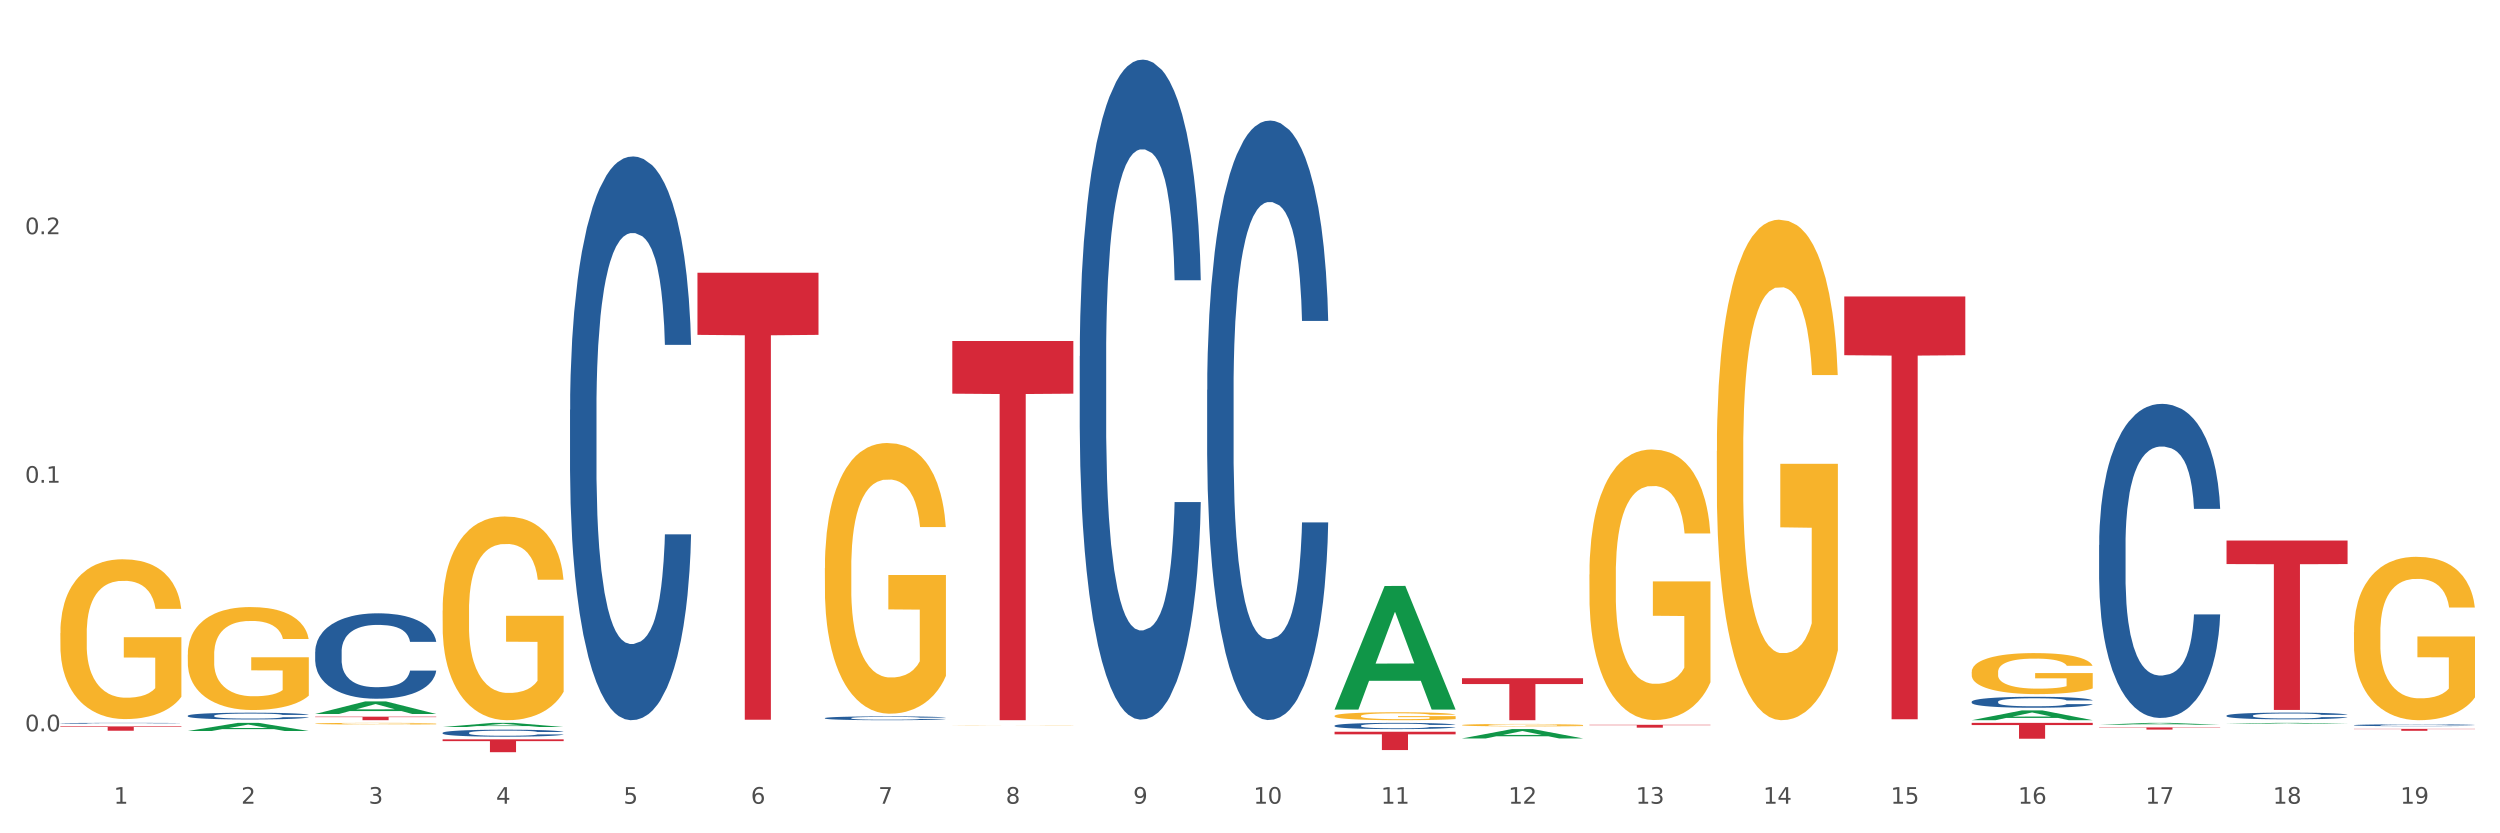 <?xml version="1.0" encoding="utf-8" standalone="no"?>
<!DOCTYPE svg PUBLIC "-//W3C//DTD SVG 1.1//EN"
  "http://www.w3.org/Graphics/SVG/1.1/DTD/svg11.dtd">
<svg xmlns:xlink="http://www.w3.org/1999/xlink" width="1080pt" height="360pt" viewBox="0 0 1080 360" xmlns="http://www.w3.org/2000/svg" version="1.1">
 <rect x="0" y="0" width="1080" height="360" fill="#333333" stroke="none"/>
 <defs>
  <style type="text/css">*{stroke-linejoin: round; stroke-linecap: butt}</style>
 </defs>
 <g id="figure_1">
  <g id="patch_1">
   <path d="M 0 360 
L 1080 360 
L 1080 0 
L 0 0 
z
" style="fill: #ffffff; stroke: #ffffff; stroke-linejoin: miter"/>
  </g>
  <g id="axes_1">
   <g id="matplotlib.axis_1">
    <g id="xtick_1">
     <g id="text_1">
      <!-- 1 -->
      <g style="fill: #4d4d4d" transform="translate(49.16 347.204) scale(0.096 -0.096)">
       <defs>
        <path id="DejaVuSans-31" d="M 794 531 
L 1825 531 
L 1825 4091 
L 703 3866 
L 703 4441 
L 1819 4666 
L 2450 4666 
L 2450 531 
L 3481 531 
L 3481 0 
L 794 0 
L 794 531 
z
" transform="scale(0.016)"/>
       </defs>
       <use xlink:href="#DejaVuSans-31"/>
      </g>
     </g>
    </g>
    <g id="xtick_2">
     <g id="text_2">
      <!-- 2 -->
      <g style="fill: #4d4d4d" transform="translate(104.207 347.204) scale(0.096 -0.096)">
       <defs>
        <path id="DejaVuSans-32" d="M 1228 531 
L 3431 531 
L 3431 0 
L 469 0 
L 469 531 
Q 828 903 1448 1529 
Q 2069 2156 2228 2338 
Q 2531 2678 2651 2914 
Q 2772 3150 2772 3378 
Q 2772 3750 2511 3984 
Q 2250 4219 1831 4219 
Q 1534 4219 1204 4116 
Q 875 4013 500 3803 
L 500 4441 
Q 881 4594 1212 4672 
Q 1544 4750 1819 4750 
Q 2544 4750 2975 4387 
Q 3406 4025 3406 3419 
Q 3406 3131 3298 2873 
Q 3191 2616 2906 2266 
Q 2828 2175 2409 1742 
Q 1991 1309 1228 531 
z
" transform="scale(0.016)"/>
       </defs>
       <use xlink:href="#DejaVuSans-32"/>
      </g>
     </g>
    </g>
    <g id="xtick_3">
     <g id="text_3">
      <!-- 3 -->
      <g style="fill: #4d4d4d" transform="translate(159.253 347.204) scale(0.096 -0.096)">
       <defs>
        <path id="DejaVuSans-33" d="M 2597 2516 
Q 3050 2419 3304 2112 
Q 3559 1806 3559 1356 
Q 3559 666 3084 287 
Q 2609 -91 1734 -91 
Q 1441 -91 1130 -33 
Q 819 25 488 141 
L 488 750 
Q 750 597 1062 519 
Q 1375 441 1716 441 
Q 2309 441 2620 675 
Q 2931 909 2931 1356 
Q 2931 1769 2642 2001 
Q 2353 2234 1838 2234 
L 1294 2234 
L 1294 2753 
L 1863 2753 
Q 2328 2753 2575 2939 
Q 2822 3125 2822 3475 
Q 2822 3834 2567 4026 
Q 2313 4219 1838 4219 
Q 1578 4219 1281 4162 
Q 984 4106 628 3988 
L 628 4550 
Q 988 4650 1302 4700 
Q 1616 4750 1894 4750 
Q 2613 4750 3031 4423 
Q 3450 4097 3450 3541 
Q 3450 3153 3228 2886 
Q 3006 2619 2597 2516 
z
" transform="scale(0.016)"/>
       </defs>
       <use xlink:href="#DejaVuSans-33"/>
      </g>
     </g>
    </g>
    <g id="xtick_4">
     <g id="text_4">
      <!-- 4 -->
      <g style="fill: #4d4d4d" transform="translate(214.3 347.204) scale(0.096 -0.096)">
       <defs>
        <path id="DejaVuSans-34" d="M 2419 4116 
L 825 1625 
L 2419 1625 
L 2419 4116 
z
M 2253 4666 
L 3047 4666 
L 3047 1625 
L 3713 1625 
L 3713 1100 
L 3047 1100 
L 3047 0 
L 2419 0 
L 2419 1100 
L 313 1100 
L 313 1709 
L 2253 4666 
z
" transform="scale(0.016)"/>
       </defs>
       <use xlink:href="#DejaVuSans-34"/>
      </g>
     </g>
    </g>
    <g id="xtick_5">
     <g id="text_5">
      <!-- 5 -->
      <g style="fill: #4d4d4d" transform="translate(269.347 347.204) scale(0.096 -0.096)">
       <defs>
        <path id="DejaVuSans-35" d="M 691 4666 
L 3169 4666 
L 3169 4134 
L 1269 4134 
L 1269 2991 
Q 1406 3038 1543 3061 
Q 1681 3084 1819 3084 
Q 2600 3084 3056 2656 
Q 3513 2228 3513 1497 
Q 3513 744 3044 326 
Q 2575 -91 1722 -91 
Q 1428 -91 1123 -41 
Q 819 9 494 109 
L 494 744 
Q 775 591 1075 516 
Q 1375 441 1709 441 
Q 2250 441 2565 725 
Q 2881 1009 2881 1497 
Q 2881 1984 2565 2268 
Q 2250 2553 1709 2553 
Q 1456 2553 1204 2497 
Q 953 2441 691 2322 
L 691 4666 
z
" transform="scale(0.016)"/>
       </defs>
       <use xlink:href="#DejaVuSans-35"/>
      </g>
     </g>
    </g>
    <g id="xtick_6">
     <g id="text_6">
      <!-- 6 -->
      <g style="fill: #4d4d4d" transform="translate(324.393 347.204) scale(0.096 -0.096)">
       <defs>
        <path id="DejaVuSans-36" d="M 2113 2584 
Q 1688 2584 1439 2293 
Q 1191 2003 1191 1497 
Q 1191 994 1439 701 
Q 1688 409 2113 409 
Q 2538 409 2786 701 
Q 3034 994 3034 1497 
Q 3034 2003 2786 2293 
Q 2538 2584 2113 2584 
z
M 3366 4563 
L 3366 3988 
Q 3128 4100 2886 4159 
Q 2644 4219 2406 4219 
Q 1781 4219 1451 3797 
Q 1122 3375 1075 2522 
Q 1259 2794 1537 2939 
Q 1816 3084 2150 3084 
Q 2853 3084 3261 2657 
Q 3669 2231 3669 1497 
Q 3669 778 3244 343 
Q 2819 -91 2113 -91 
Q 1303 -91 875 529 
Q 447 1150 447 2328 
Q 447 3434 972 4092 
Q 1497 4750 2381 4750 
Q 2619 4750 2861 4703 
Q 3103 4656 3366 4563 
z
" transform="scale(0.016)"/>
       </defs>
       <use xlink:href="#DejaVuSans-36"/>
      </g>
     </g>
    </g>
    <g id="xtick_7">
     <g id="text_7">
      <!-- 7 -->
      <g style="fill: #4d4d4d" transform="translate(379.44 347.204) scale(0.096 -0.096)">
       <defs>
        <path id="DejaVuSans-37" d="M 525 4666 
L 3525 4666 
L 3525 4397 
L 1831 0 
L 1172 0 
L 2766 4134 
L 525 4134 
L 525 4666 
z
" transform="scale(0.016)"/>
       </defs>
       <use xlink:href="#DejaVuSans-37"/>
      </g>
     </g>
    </g>
    <g id="xtick_8">
     <g id="text_8">
      <!-- 8 -->
      <g style="fill: #4d4d4d" transform="translate(434.486 347.204) scale(0.096 -0.096)">
       <defs>
        <path id="DejaVuSans-38" d="M 2034 2216 
Q 1584 2216 1326 1975 
Q 1069 1734 1069 1313 
Q 1069 891 1326 650 
Q 1584 409 2034 409 
Q 2484 409 2743 651 
Q 3003 894 3003 1313 
Q 3003 1734 2745 1975 
Q 2488 2216 2034 2216 
z
M 1403 2484 
Q 997 2584 770 2862 
Q 544 3141 544 3541 
Q 544 4100 942 4425 
Q 1341 4750 2034 4750 
Q 2731 4750 3128 4425 
Q 3525 4100 3525 3541 
Q 3525 3141 3298 2862 
Q 3072 2584 2669 2484 
Q 3125 2378 3379 2068 
Q 3634 1759 3634 1313 
Q 3634 634 3220 271 
Q 2806 -91 2034 -91 
Q 1263 -91 848 271 
Q 434 634 434 1313 
Q 434 1759 690 2068 
Q 947 2378 1403 2484 
z
M 1172 3481 
Q 1172 3119 1398 2916 
Q 1625 2713 2034 2713 
Q 2441 2713 2670 2916 
Q 2900 3119 2900 3481 
Q 2900 3844 2670 4047 
Q 2441 4250 2034 4250 
Q 1625 4250 1398 4047 
Q 1172 3844 1172 3481 
z
" transform="scale(0.016)"/>
       </defs>
       <use xlink:href="#DejaVuSans-38"/>
      </g>
     </g>
    </g>
    <g id="xtick_9">
     <g id="text_9">
      <!-- 9 -->
      <g style="fill: #4d4d4d" transform="translate(489.533 347.204) scale(0.096 -0.096)">
       <defs>
        <path id="DejaVuSans-39" d="M 703 97 
L 703 672 
Q 941 559 1184 500 
Q 1428 441 1663 441 
Q 2288 441 2617 861 
Q 2947 1281 2994 2138 
Q 2813 1869 2534 1725 
Q 2256 1581 1919 1581 
Q 1219 1581 811 2004 
Q 403 2428 403 3163 
Q 403 3881 828 4315 
Q 1253 4750 1959 4750 
Q 2769 4750 3195 4129 
Q 3622 3509 3622 2328 
Q 3622 1225 3098 567 
Q 2575 -91 1691 -91 
Q 1453 -91 1209 -44 
Q 966 3 703 97 
z
M 1959 2075 
Q 2384 2075 2632 2365 
Q 2881 2656 2881 3163 
Q 2881 3666 2632 3958 
Q 2384 4250 1959 4250 
Q 1534 4250 1286 3958 
Q 1038 3666 1038 3163 
Q 1038 2656 1286 2365 
Q 1534 2075 1959 2075 
z
" transform="scale(0.016)"/>
       </defs>
       <use xlink:href="#DejaVuSans-39"/>
      </g>
     </g>
    </g>
    <g id="xtick_10">
     <g id="text_10">
      <!-- 10 -->
      <g style="fill: #4d4d4d" transform="translate(541.525 347.204) scale(0.096 -0.096)">
       <defs>
        <path id="DejaVuSans-30" d="M 2034 4250 
Q 1547 4250 1301 3770 
Q 1056 3291 1056 2328 
Q 1056 1369 1301 889 
Q 1547 409 2034 409 
Q 2525 409 2770 889 
Q 3016 1369 3016 2328 
Q 3016 3291 2770 3770 
Q 2525 4250 2034 4250 
z
M 2034 4750 
Q 2819 4750 3233 4129 
Q 3647 3509 3647 2328 
Q 3647 1150 3233 529 
Q 2819 -91 2034 -91 
Q 1250 -91 836 529 
Q 422 1150 422 2328 
Q 422 3509 836 4129 
Q 1250 4750 2034 4750 
z
" transform="scale(0.016)"/>
       </defs>
       <use xlink:href="#DejaVuSans-31"/>
       <use xlink:href="#DejaVuSans-30" transform="translate(63.623 0)"/>
      </g>
     </g>
    </g>
    <g id="xtick_11">
     <g id="text_11">
      <!-- 11 -->
      <g style="fill: #4d4d4d" transform="translate(596.572 347.204) scale(0.096 -0.096)">
       <use xlink:href="#DejaVuSans-31"/>
       <use xlink:href="#DejaVuSans-31" transform="translate(63.623 0)"/>
      </g>
     </g>
    </g>
    <g id="xtick_12">
     <g id="text_12">
      <!-- 12 -->
      <g style="fill: #4d4d4d" transform="translate(651.619 347.204) scale(0.096 -0.096)">
       <use xlink:href="#DejaVuSans-31"/>
       <use xlink:href="#DejaVuSans-32" transform="translate(63.623 0)"/>
      </g>
     </g>
    </g>
    <g id="xtick_13">
     <g id="text_13">
      <!-- 13 -->
      <g style="fill: #4d4d4d" transform="translate(706.665 347.204) scale(0.096 -0.096)">
       <use xlink:href="#DejaVuSans-31"/>
       <use xlink:href="#DejaVuSans-33" transform="translate(63.623 0)"/>
      </g>
     </g>
    </g>
    <g id="xtick_14">
     <g id="text_14">
      <!-- 14 -->
      <g style="fill: #4d4d4d" transform="translate(761.712 347.204) scale(0.096 -0.096)">
       <use xlink:href="#DejaVuSans-31"/>
       <use xlink:href="#DejaVuSans-34" transform="translate(63.623 0)"/>
      </g>
     </g>
    </g>
    <g id="xtick_15">
     <g id="text_15">
      <!-- 15 -->
      <g style="fill: #4d4d4d" transform="translate(816.758 347.204) scale(0.096 -0.096)">
       <use xlink:href="#DejaVuSans-31"/>
       <use xlink:href="#DejaVuSans-35" transform="translate(63.623 0)"/>
      </g>
     </g>
    </g>
    <g id="xtick_16">
     <g id="text_16">
      <!-- 16 -->
      <g style="fill: #4d4d4d" transform="translate(871.805 347.204) scale(0.096 -0.096)">
       <use xlink:href="#DejaVuSans-31"/>
       <use xlink:href="#DejaVuSans-36" transform="translate(63.623 0)"/>
      </g>
     </g>
    </g>
    <g id="xtick_17">
     <g id="text_17">
      <!-- 17 -->
      <g style="fill: #4d4d4d" transform="translate(926.852 347.204) scale(0.096 -0.096)">
       <use xlink:href="#DejaVuSans-31"/>
       <use xlink:href="#DejaVuSans-37" transform="translate(63.623 0)"/>
      </g>
     </g>
    </g>
    <g id="xtick_18">
     <g id="text_18">
      <!-- 18 -->
      <g style="fill: #4d4d4d" transform="translate(981.898 347.204) scale(0.096 -0.096)">
       <use xlink:href="#DejaVuSans-31"/>
       <use xlink:href="#DejaVuSans-38" transform="translate(63.623 0)"/>
      </g>
     </g>
    </g>
    <g id="xtick_19">
     <g id="text_19">
      <!-- 19 -->
      <g style="fill: #4d4d4d" transform="translate(1036.945 347.204) scale(0.096 -0.096)">
       <use xlink:href="#DejaVuSans-31"/>
       <use xlink:href="#DejaVuSans-39" transform="translate(63.623 0)"/>
      </g>
     </g>
    </g>
    <g id="xtick_20"/>
    <g id="xtick_21"/>
    <g id="xtick_22"/>
    <g id="xtick_23"/>
    <g id="xtick_24"/>
    <g id="xtick_25"/>
    <g id="xtick_26"/>
    <g id="xtick_27"/>
    <g id="xtick_28"/>
    <g id="xtick_29"/>
    <g id="xtick_30"/>
    <g id="xtick_31"/>
    <g id="xtick_32"/>
    <g id="xtick_33"/>
    <g id="xtick_34"/>
    <g id="xtick_35"/>
    <g id="xtick_36"/>
    <g id="xtick_37"/>
   </g>
   <g id="matplotlib.axis_2">
    <g id="ytick_1">
     <g id="text_20">
      <!-- 0.0 -->
      <g style="fill: #4d4d4d" transform="translate(10.8 315.924) scale(0.096 -0.096)">
       <defs>
        <path id="DejaVuSans-2e" d="M 684 794 
L 1344 794 
L 1344 0 
L 684 0 
L 684 794 
z
" transform="scale(0.016)"/>
       </defs>
       <use xlink:href="#DejaVuSans-30"/>
       <use xlink:href="#DejaVuSans-2e" transform="translate(63.623 0)"/>
       <use xlink:href="#DejaVuSans-30" transform="translate(95.41 0)"/>
      </g>
     </g>
    </g>
    <g id="ytick_2">
     <g id="text_21">
      <!-- 0.1 -->
      <g style="fill: #4d4d4d" transform="translate(10.8 208.552) scale(0.096 -0.096)">
       <use xlink:href="#DejaVuSans-30"/>
       <use xlink:href="#DejaVuSans-2e" transform="translate(63.623 0)"/>
       <use xlink:href="#DejaVuSans-31" transform="translate(95.41 0)"/>
      </g>
     </g>
    </g>
    <g id="ytick_3">
     <g id="text_22">
      <!-- 0.2 -->
      <g style="fill: #4d4d4d" transform="translate(10.8 101.181) scale(0.096 -0.096)">
       <use xlink:href="#DejaVuSans-30"/>
       <use xlink:href="#DejaVuSans-2e" transform="translate(63.623 0)"/>
       <use xlink:href="#DejaVuSans-32" transform="translate(95.41 0)"/>
      </g>
     </g>
    </g>
    <g id="ytick_4"/>
    <g id="ytick_5"/>
    <g id="ytick_6"/>
   </g>
   <g id="PolyCollection_1">
    <path d="M 81.114 315.794 
L 81.168 315.791 
L 102.732 312.28 
L 111.681 312.277 
L 133.408 315.801 
L 123.057 315.801 
L 118.367 314.98 
L 96.101 314.98 
L 95.939 314.993 
L 91.411 315.801 
L 81.114 315.801 
L 81.114 315.794 
L 98.904 314.49 
L 115.563 314.487 
L 107.315 313.028 
L 107.207 313.021 
L 107.099 313.031 
L 98.851 314.487 
L 98.904 314.49 
L 81.114 315.794 
z
" clip-path="url(#p253f6088a9)" style="fill: #109648"/>
    <path d="M 686.626 313.123 
L 738.92 313.123 
L 738.92 313.294 
L 718.35 313.296 
L 718.35 314.355 
L 707.073 314.355 
L 707.073 313.296 
L 686.626 313.294 
L 686.626 313.124 
L 686.626 313.123 
z
" clip-path="url(#p253f6088a9)" style="fill: #d62839"/>
    <path d="M 631.58 292.98 
L 683.874 292.98 
L 683.874 295.502 
L 663.303 295.519 
L 663.303 311.131 
L 652.026 311.131 
L 652.026 295.519 
L 631.58 295.502 
L 631.58 292.997 
L 631.58 292.98 
z
" clip-path="url(#p253f6088a9)" style="fill: #d62839"/>
    <path d="M 576.533 316.122 
L 628.827 316.122 
L 628.827 317.221 
L 608.256 317.228 
L 608.256 324.031 
L 596.98 324.031 
L 596.98 317.228 
L 576.533 317.221 
L 576.533 316.129 
L 576.533 316.122 
z
" clip-path="url(#p253f6088a9)" style="fill: #d62839"/>
    <path d="M 411.393 147.3 
L 463.687 147.3 
L 463.687 170.067 
L 443.117 170.221 
L 443.117 311.131 
L 431.84 311.131 
L 431.84 170.221 
L 411.393 170.067 
L 411.393 147.454 
L 411.393 147.3 
z
" clip-path="url(#p253f6088a9)" style="fill: #d62839"/>
    <path d="M 301.3 117.828 
L 353.594 117.828 
L 353.594 144.663 
L 333.024 144.845 
L 333.024 310.935 
L 321.747 310.935 
L 321.747 144.845 
L 301.3 144.663 
L 301.3 118.009 
L 301.3 117.828 
z
" clip-path="url(#p253f6088a9)" style="fill: #d62839"/>
    <path d="M 191.207 319.404 
L 243.501 319.404 
L 243.501 320.175 
L 222.93 320.18 
L 222.93 324.95 
L 211.654 324.95 
L 211.654 320.18 
L 191.207 320.175 
L 191.207 319.409 
L 191.207 319.404 
z
" clip-path="url(#p253f6088a9)" style="fill: #d62839"/>
    <path d="M 796.719 128.065 
L 849.014 128.065 
L 849.014 153.449 
L 828.443 153.62 
L 828.443 310.728 
L 817.166 310.728 
L 817.166 153.62 
L 796.719 153.449 
L 796.719 128.236 
L 796.719 128.065 
z
" clip-path="url(#p253f6088a9)" style="fill: #d62839"/>
    <path d="M 136.16 309.593 
L 188.454 309.593 
L 188.454 309.807 
L 167.884 309.808 
L 167.884 311.131 
L 156.607 311.131 
L 156.607 309.808 
L 136.16 309.807 
L 136.16 309.594 
L 136.16 309.593 
z
" clip-path="url(#p253f6088a9)" style="fill: #d62839"/>
    <path d="M 1016.906 273.159 
L 1016.967 273.095 
L 1016.967 270.774 
L 1017.091 268.776 
L 1017.708 263.941 
L 1018.634 259.944 
L 1019.314 257.816 
L 1019.993 256.076 
L 1020.795 254.335 
L 1021.783 252.53 
L 1023.574 249.887 
L 1024.685 248.533 
L 1026.043 247.115 
L 1028.513 245.052 
L 1030.303 243.891 
L 1032.156 242.924 
L 1035.181 241.764 
L 1037.157 241.248 
L 1039.256 240.861 
L 1041.787 240.603 
L 1043.701 240.539 
L 1047.9 240.732 
L 1051.48 241.313 
L 1053.209 241.764 
L 1055.432 242.537 
L 1056.605 243.053 
L 1058.519 244.085 
L 1060.495 245.438 
L 1061.853 246.599 
L 1063.89 248.791 
L 1065.434 250.983 
L 1066.854 253.69 
L 1067.595 255.56 
L 1068.15 257.3 
L 1068.644 259.299 
L 1069.138 262.458 
L 1058.025 262.458 
L 1057.593 260.202 
L 1056.914 258.074 
L 1055.926 256.011 
L 1055.061 254.722 
L 1053.58 253.11 
L 1052.221 252.079 
L 1050.801 251.305 
L 1049.073 250.66 
L 1047.714 250.338 
L 1045.8 250.08 
L 1042.034 250.145 
L 1039.503 250.66 
L 1037.774 251.305 
L 1036.663 251.885 
L 1035.675 252.53 
L 1034.564 253.432 
L 1033.267 254.786 
L 1032.341 256.011 
L 1031.415 257.558 
L 1030.674 259.106 
L 1029.995 260.911 
L 1029.439 262.845 
L 1029.007 264.843 
L 1028.636 267.293 
L 1028.328 271.354 
L 1028.328 280.186 
L 1028.451 282.185 
L 1028.76 284.828 
L 1029.13 286.827 
L 1029.748 289.212 
L 1030.303 290.824 
L 1031.353 293.144 
L 1032.526 295.078 
L 1033.452 296.303 
L 1034.378 297.335 
L 1035.984 298.753 
L 1037.774 299.914 
L 1039.318 300.623 
L 1041.417 301.267 
L 1042.837 301.525 
L 1044.072 301.654 
L 1047.097 301.654 
L 1049.258 301.461 
L 1051.666 301.009 
L 1053.518 300.429 
L 1055.061 299.72 
L 1056.79 298.56 
L 1057.901 297.464 
L 1057.901 283.99 
L 1044.319 283.926 
L 1044.319 274.965 
L 1069.2 274.965 
L 1069.2 301.267 
L 1068.15 302.621 
L 1066.977 303.846 
L 1065.743 304.942 
L 1063.89 306.296 
L 1061.668 307.585 
L 1059.692 308.488 
L 1057.593 309.261 
L 1055.123 309.97 
L 1051.913 310.615 
L 1049.937 310.873 
L 1047.467 311.066 
L 1044.566 311.131 
L 1042.034 311.002 
L 1039.565 310.68 
L 1036.971 310.099 
L 1034.44 309.261 
L 1032.526 308.423 
L 1030.612 307.392 
L 1028.575 306.038 
L 1026.969 304.749 
L 1025.735 303.588 
L 1024.376 302.105 
L 1022.895 300.171 
L 1021.783 298.431 
L 1020.795 296.626 
L 1019.746 294.305 
L 1019.005 292.306 
L 1018.264 289.792 
L 1017.832 287.923 
L 1017.338 285.022 
L 1016.967 280.96 
L 1016.906 273.159 
z
" clip-path="url(#p253f6088a9)" style="fill: #f7b32b"/>
    <path d="M 851.766 290.324 
L 851.828 290.308 
L 851.828 289.725 
L 851.951 289.223 
L 852.569 288.008 
L 853.495 287.004 
L 854.174 286.47 
L 854.853 286.033 
L 855.656 285.596 
L 856.643 285.142 
L 858.434 284.479 
L 859.545 284.139 
L 860.904 283.782 
L 863.373 283.264 
L 865.164 282.973 
L 867.016 282.73 
L 870.041 282.438 
L 872.017 282.309 
L 874.116 282.212 
L 876.647 282.147 
L 878.561 282.131 
L 882.76 282.179 
L 886.341 282.325 
L 888.069 282.438 
L 890.292 282.633 
L 891.465 282.762 
L 893.379 283.021 
L 895.355 283.361 
L 896.713 283.653 
L 898.751 284.203 
L 900.294 284.754 
L 901.714 285.434 
L 902.455 285.903 
L 903.011 286.341 
L 903.505 286.843 
L 903.998 287.636 
L 892.885 287.636 
L 892.453 287.069 
L 891.774 286.535 
L 890.786 286.017 
L 889.922 285.693 
L 888.44 285.288 
L 887.082 285.029 
L 885.662 284.835 
L 883.933 284.673 
L 882.574 284.592 
L 880.661 284.527 
L 876.894 284.543 
L 874.363 284.673 
L 872.634 284.835 
L 871.523 284.981 
L 870.535 285.142 
L 869.424 285.369 
L 868.127 285.709 
L 867.201 286.017 
L 866.275 286.405 
L 865.534 286.794 
L 864.855 287.247 
L 864.299 287.733 
L 863.867 288.235 
L 863.497 288.85 
L 863.188 289.87 
L 863.188 292.089 
L 863.311 292.591 
L 863.62 293.254 
L 863.991 293.756 
L 864.608 294.355 
L 865.164 294.76 
L 866.213 295.343 
L 867.386 295.829 
L 868.312 296.137 
L 869.239 296.396 
L 870.844 296.752 
L 872.634 297.043 
L 874.178 297.221 
L 876.277 297.383 
L 877.697 297.448 
L 878.932 297.48 
L 881.957 297.48 
L 884.118 297.432 
L 886.526 297.319 
L 888.378 297.173 
L 889.922 296.995 
L 891.65 296.703 
L 892.762 296.428 
L 892.762 293.044 
L 879.179 293.028 
L 879.179 290.777 
L 904.06 290.777 
L 904.06 297.383 
L 903.011 297.723 
L 901.838 298.031 
L 900.603 298.306 
L 898.751 298.646 
L 896.528 298.97 
L 894.552 299.197 
L 892.453 299.391 
L 889.983 299.569 
L 886.773 299.731 
L 884.797 299.796 
L 882.328 299.844 
L 879.426 299.861 
L 876.894 299.828 
L 874.425 299.747 
L 871.832 299.602 
L 869.3 299.391 
L 867.386 299.181 
L 865.472 298.921 
L 863.435 298.581 
L 861.83 298.258 
L 860.595 297.966 
L 859.237 297.594 
L 857.755 297.108 
L 856.643 296.671 
L 855.656 296.217 
L 854.606 295.635 
L 853.865 295.133 
L 853.124 294.501 
L 852.692 294.032 
L 852.198 293.303 
L 851.828 292.283 
L 851.766 290.324 
z
" clip-path="url(#p253f6088a9)" style="fill: #f7b32b"/>
    <path d="M 741.673 194.818 
L 741.734 194.621 
L 741.734 187.512 
L 741.858 181.39 
L 742.475 166.579 
L 743.401 154.336 
L 744.081 147.819 
L 744.76 142.488 
L 745.562 137.156 
L 746.55 131.626 
L 748.341 123.53 
L 749.452 119.383 
L 750.81 115.039 
L 753.28 108.719 
L 755.07 105.165 
L 756.923 102.203 
L 759.948 98.648 
L 761.924 97.068 
L 764.023 95.884 
L 766.554 95.094 
L 768.468 94.896 
L 772.667 95.489 
L 776.247 97.266 
L 777.976 98.648 
L 780.199 101.018 
L 781.372 102.598 
L 783.286 105.757 
L 785.262 109.904 
L 786.62 113.459 
L 788.657 120.173 
L 790.201 126.887 
L 791.621 135.181 
L 792.362 140.908 
L 792.917 146.24 
L 793.411 152.361 
L 793.905 162.038 
L 782.792 162.038 
L 782.36 155.126 
L 781.681 148.609 
L 780.693 142.29 
L 779.828 138.341 
L 778.347 133.404 
L 776.988 130.244 
L 775.568 127.874 
L 773.84 125.9 
L 772.481 124.912 
L 770.567 124.122 
L 766.801 124.32 
L 764.27 125.9 
L 762.541 127.874 
L 761.43 129.652 
L 760.442 131.626 
L 759.331 134.391 
L 758.034 138.538 
L 757.108 142.29 
L 756.182 147.029 
L 755.441 151.769 
L 754.762 157.298 
L 754.206 163.222 
L 753.774 169.344 
L 753.403 176.848 
L 753.095 189.289 
L 753.095 216.343 
L 753.218 222.465 
L 753.527 230.561 
L 753.897 236.683 
L 754.515 243.989 
L 755.07 248.926 
L 756.12 256.035 
L 757.293 261.96 
L 758.219 265.712 
L 759.145 268.871 
L 760.751 273.216 
L 762.541 276.77 
L 764.085 278.943 
L 766.184 280.917 
L 767.604 281.707 
L 768.839 282.102 
L 771.864 282.102 
L 774.025 281.51 
L 776.433 280.127 
L 778.285 278.35 
L 779.828 276.178 
L 781.557 272.623 
L 782.668 269.266 
L 782.668 227.994 
L 769.086 227.797 
L 769.086 200.348 
L 793.967 200.348 
L 793.967 280.917 
L 792.917 285.064 
L 791.744 288.816 
L 790.51 292.173 
L 788.657 296.32 
L 786.435 300.27 
L 784.459 303.034 
L 782.36 305.404 
L 779.89 307.576 
L 776.68 309.551 
L 774.704 310.341 
L 772.234 310.933 
L 769.333 311.131 
L 766.801 310.736 
L 764.332 309.749 
L 761.738 307.971 
L 759.207 305.404 
L 757.293 302.837 
L 755.379 299.677 
L 753.342 295.53 
L 751.736 291.581 
L 750.502 288.026 
L 749.143 283.484 
L 747.662 277.56 
L 746.55 272.228 
L 745.562 266.699 
L 744.513 259.59 
L 743.772 253.468 
L 743.031 245.767 
L 742.599 240.04 
L 742.105 231.154 
L 741.734 218.713 
L 741.673 194.818 
z
" clip-path="url(#p253f6088a9)" style="fill: #f7b32b"/>
    <path d="M 686.626 248.187 
L 686.688 248.08 
L 686.688 244.238 
L 686.811 240.929 
L 687.429 232.923 
L 688.355 226.305 
L 689.034 222.783 
L 689.713 219.901 
L 690.516 217.019 
L 691.504 214.03 
L 693.294 209.653 
L 694.405 207.412 
L 695.764 205.064 
L 698.233 201.648 
L 700.024 199.726 
L 701.876 198.125 
L 704.901 196.204 
L 706.877 195.35 
L 708.976 194.71 
L 711.508 194.283 
L 713.422 194.176 
L 717.62 194.496 
L 721.201 195.457 
L 722.93 196.204 
L 725.152 197.485 
L 726.325 198.339 
L 728.239 200.047 
L 730.215 202.288 
L 731.573 204.21 
L 733.611 207.839 
L 735.154 211.468 
L 736.574 215.951 
L 737.315 219.047 
L 737.871 221.929 
L 738.365 225.238 
L 738.859 230.468 
L 727.745 230.468 
L 727.313 226.732 
L 726.634 223.21 
L 725.646 219.794 
L 724.782 217.659 
L 723.3 214.991 
L 721.942 213.283 
L 720.522 212.002 
L 718.793 210.934 
L 717.435 210.401 
L 715.521 209.974 
L 711.755 210.08 
L 709.223 210.934 
L 707.494 212.002 
L 706.383 212.962 
L 705.395 214.03 
L 704.284 215.524 
L 702.987 217.766 
L 702.061 219.794 
L 701.135 222.356 
L 700.394 224.918 
L 699.715 227.906 
L 699.159 231.109 
L 698.727 234.418 
L 698.357 238.474 
L 698.048 245.198 
L 698.048 259.822 
L 698.172 263.131 
L 698.48 267.507 
L 698.851 270.816 
L 699.468 274.766 
L 700.024 277.434 
L 701.073 281.277 
L 702.247 284.479 
L 703.173 286.507 
L 704.099 288.215 
L 705.704 290.564 
L 707.494 292.485 
L 709.038 293.659 
L 711.137 294.727 
L 712.557 295.154 
L 713.792 295.367 
L 716.817 295.367 
L 718.978 295.047 
L 721.386 294.3 
L 723.238 293.339 
L 724.782 292.165 
L 726.511 290.243 
L 727.622 288.429 
L 727.622 266.12 
L 714.039 266.013 
L 714.039 251.176 
L 738.92 251.176 
L 738.92 294.727 
L 737.871 296.968 
L 736.698 298.996 
L 735.463 300.811 
L 733.611 303.052 
L 731.388 305.187 
L 729.412 306.682 
L 727.313 307.963 
L 724.844 309.137 
L 721.633 310.204 
L 719.657 310.631 
L 717.188 310.951 
L 714.286 311.058 
L 711.755 310.845 
L 709.285 310.311 
L 706.692 309.35 
L 704.16 307.963 
L 702.247 306.575 
L 700.333 304.867 
L 698.295 302.625 
L 696.69 300.491 
L 695.455 298.569 
L 694.097 296.114 
L 692.615 292.912 
L 691.504 290.03 
L 690.516 287.041 
L 689.466 283.198 
L 688.725 279.889 
L 687.984 275.727 
L 687.552 272.631 
L 687.058 267.828 
L 686.688 261.103 
L 686.626 248.187 
z
" clip-path="url(#p253f6088a9)" style="fill: #f7b32b"/>
    <path d="M 631.58 313.233 
L 631.641 313.232 
L 631.641 313.197 
L 631.765 313.167 
L 632.382 313.095 
L 633.308 313.035 
L 633.987 313.003 
L 634.667 312.977 
L 635.469 312.951 
L 636.457 312.924 
L 638.248 312.885 
L 639.359 312.864 
L 640.717 312.843 
L 643.187 312.812 
L 644.977 312.795 
L 646.829 312.78 
L 649.855 312.763 
L 651.83 312.755 
L 653.93 312.75 
L 656.461 312.746 
L 658.375 312.745 
L 662.573 312.748 
L 666.154 312.756 
L 667.883 312.763 
L 670.106 312.775 
L 671.279 312.782 
L 673.193 312.798 
L 675.168 312.818 
L 676.527 312.835 
L 678.564 312.868 
L 680.108 312.901 
L 681.528 312.942 
L 682.269 312.97 
L 682.824 312.996 
L 683.318 313.026 
L 683.812 313.073 
L 672.699 313.073 
L 672.267 313.039 
L 671.587 313.007 
L 670.6 312.976 
L 669.735 312.957 
L 668.253 312.933 
L 666.895 312.917 
L 665.475 312.906 
L 663.746 312.896 
L 662.388 312.891 
L 660.474 312.888 
L 656.708 312.889 
L 654.177 312.896 
L 652.448 312.906 
L 651.337 312.915 
L 650.349 312.924 
L 649.237 312.938 
L 647.941 312.958 
L 647.015 312.976 
L 646.089 312.999 
L 645.348 313.023 
L 644.669 313.05 
L 644.113 313.079 
L 643.681 313.109 
L 643.31 313.145 
L 643.002 313.206 
L 643.002 313.338 
L 643.125 313.368 
L 643.434 313.408 
L 643.804 313.438 
L 644.422 313.473 
L 644.977 313.497 
L 646.027 313.532 
L 647.2 313.561 
L 648.126 313.579 
L 649.052 313.595 
L 650.657 313.616 
L 652.448 313.633 
L 653.991 313.644 
L 656.091 313.654 
L 657.511 313.657 
L 658.745 313.659 
L 661.771 313.659 
L 663.932 313.657 
L 666.34 313.65 
L 668.192 313.641 
L 669.735 313.63 
L 671.464 313.613 
L 672.575 313.597 
L 672.575 313.395 
L 658.992 313.394 
L 658.992 313.26 
L 683.874 313.26 
L 683.874 313.654 
L 682.824 313.674 
L 681.651 313.692 
L 680.416 313.709 
L 678.564 313.729 
L 676.341 313.748 
L 674.366 313.762 
L 672.267 313.773 
L 669.797 313.784 
L 666.586 313.794 
L 664.611 313.797 
L 662.141 313.8 
L 659.239 313.801 
L 656.708 313.799 
L 654.238 313.794 
L 651.645 313.786 
L 649.114 313.773 
L 647.2 313.761 
L 645.286 313.745 
L 643.249 313.725 
L 641.643 313.706 
L 640.408 313.688 
L 639.05 313.666 
L 637.568 313.637 
L 636.457 313.611 
L 635.469 313.584 
L 634.42 313.549 
L 633.679 313.52 
L 632.938 313.482 
L 632.506 313.454 
L 632.012 313.41 
L 631.641 313.35 
L 631.58 313.233 
z
" clip-path="url(#p253f6088a9)" style="fill: #f7b32b"/>
    <path d="M 576.533 309.282 
L 576.595 309.279 
L 576.595 309.166 
L 576.718 309.069 
L 577.336 308.833 
L 578.262 308.639 
L 578.941 308.535 
L 579.62 308.451 
L 580.423 308.366 
L 581.41 308.278 
L 583.201 308.149 
L 584.312 308.083 
L 585.671 308.014 
L 588.14 307.914 
L 589.931 307.857 
L 591.783 307.81 
L 594.808 307.754 
L 596.784 307.729 
L 598.883 307.71 
L 601.414 307.697 
L 603.328 307.694 
L 607.527 307.704 
L 611.108 307.732 
L 612.836 307.754 
L 615.059 307.791 
L 616.232 307.817 
L 618.146 307.867 
L 620.122 307.933 
L 621.48 307.989 
L 623.518 308.096 
L 625.061 308.203 
L 626.481 308.334 
L 627.222 308.425 
L 627.778 308.51 
L 628.272 308.607 
L 628.765 308.761 
L 617.652 308.761 
L 617.22 308.651 
L 616.541 308.548 
L 615.553 308.447 
L 614.689 308.385 
L 613.207 308.306 
L 611.849 308.256 
L 610.429 308.218 
L 608.7 308.187 
L 607.342 308.171 
L 605.428 308.159 
L 601.661 308.162 
L 599.13 308.187 
L 597.401 308.218 
L 596.29 308.247 
L 595.302 308.278 
L 594.191 308.322 
L 592.894 308.388 
L 591.968 308.447 
L 591.042 308.523 
L 590.301 308.598 
L 589.622 308.686 
L 589.066 308.78 
L 588.634 308.877 
L 588.264 308.997 
L 587.955 309.194 
L 587.955 309.624 
L 588.078 309.722 
L 588.387 309.85 
L 588.758 309.948 
L 589.375 310.064 
L 589.931 310.142 
L 590.98 310.255 
L 592.153 310.349 
L 593.079 310.409 
L 594.006 310.459 
L 595.611 310.528 
L 597.401 310.585 
L 598.945 310.619 
L 601.044 310.651 
L 602.464 310.663 
L 603.699 310.67 
L 606.724 310.67 
L 608.885 310.66 
L 611.293 310.638 
L 613.145 310.61 
L 614.689 310.575 
L 616.417 310.519 
L 617.529 310.465 
L 617.529 309.81 
L 603.946 309.806 
L 603.946 309.37 
L 628.827 309.37 
L 628.827 310.651 
L 627.778 310.717 
L 626.605 310.776 
L 625.37 310.83 
L 623.518 310.895 
L 621.295 310.958 
L 619.319 311.002 
L 617.22 311.04 
L 614.75 311.074 
L 611.54 311.106 
L 609.564 311.118 
L 607.095 311.128 
L 604.193 311.131 
L 601.661 311.125 
L 599.192 311.109 
L 596.599 311.081 
L 594.067 311.04 
L 592.153 310.999 
L 590.239 310.949 
L 588.202 310.883 
L 586.597 310.82 
L 585.362 310.764 
L 584.004 310.691 
L 582.522 310.597 
L 581.41 310.513 
L 580.423 310.425 
L 579.373 310.312 
L 578.632 310.214 
L 577.891 310.092 
L 577.459 310.001 
L 576.965 309.86 
L 576.595 309.662 
L 576.533 309.282 
z
" clip-path="url(#p253f6088a9)" style="fill: #f7b32b"/>
    <path d="M 26.067 313.798 
L 78.361 313.798 
L 78.361 314.061 
L 57.791 314.062 
L 57.791 315.69 
L 46.514 315.69 
L 46.514 314.062 
L 26.067 314.061 
L 26.067 313.799 
L 26.067 313.798 
z
" clip-path="url(#p253f6088a9)" style="fill: #d62839"/>
    <path d="M 411.393 313.465 
L 411.455 313.465 
L 411.455 313.462 
L 411.578 313.459 
L 412.196 313.453 
L 413.122 313.447 
L 413.801 313.444 
L 414.48 313.442 
L 415.283 313.44 
L 416.271 313.437 
L 418.061 313.433 
L 419.172 313.432 
L 420.531 313.43 
L 423 313.427 
L 424.791 313.425 
L 426.643 313.424 
L 429.668 313.422 
L 431.644 313.421 
L 433.743 313.421 
L 436.275 313.421 
L 438.189 313.421 
L 442.387 313.421 
L 445.968 313.422 
L 447.697 313.422 
L 449.919 313.423 
L 451.092 313.424 
L 453.006 313.425 
L 454.982 313.427 
L 456.34 313.429 
L 458.378 313.432 
L 459.921 313.435 
L 461.341 313.439 
L 462.082 313.441 
L 462.638 313.444 
L 463.132 313.446 
L 463.626 313.451 
L 452.512 313.451 
L 452.08 313.448 
L 451.401 313.445 
L 450.413 313.442 
L 449.549 313.44 
L 448.067 313.438 
L 446.709 313.436 
L 445.289 313.435 
L 443.56 313.434 
L 442.202 313.434 
L 440.288 313.434 
L 436.522 313.434 
L 433.99 313.434 
L 432.261 313.435 
L 431.15 313.436 
L 430.162 313.437 
L 429.051 313.438 
L 427.754 313.44 
L 426.828 313.442 
L 425.902 313.444 
L 425.161 313.446 
L 424.482 313.449 
L 423.927 313.451 
L 423.494 313.454 
L 423.124 313.457 
L 422.815 313.463 
L 422.815 313.475 
L 422.939 313.478 
L 423.247 313.482 
L 423.618 313.484 
L 424.235 313.488 
L 424.791 313.49 
L 425.84 313.493 
L 427.014 313.496 
L 427.94 313.497 
L 428.866 313.499 
L 430.471 313.501 
L 432.261 313.502 
L 433.805 313.503 
L 435.904 313.504 
L 437.324 313.505 
L 438.559 313.505 
L 441.584 313.505 
L 443.745 313.504 
L 446.153 313.504 
L 448.005 313.503 
L 449.549 313.502 
L 451.278 313.5 
L 452.389 313.499 
L 452.389 313.48 
L 438.806 313.48 
L 438.806 313.468 
L 463.687 313.468 
L 463.687 313.504 
L 462.638 313.506 
L 461.465 313.508 
L 460.23 313.509 
L 458.378 313.511 
L 456.155 313.513 
L 454.179 313.514 
L 452.08 313.515 
L 449.611 313.516 
L 446.4 313.517 
L 444.424 313.517 
L 441.955 313.518 
L 439.053 313.518 
L 436.522 313.518 
L 434.052 313.517 
L 431.459 313.516 
L 428.927 313.515 
L 427.014 313.514 
L 425.1 313.513 
L 423.062 313.511 
L 421.457 313.509 
L 420.222 313.507 
L 418.864 313.505 
L 417.382 313.503 
L 416.271 313.5 
L 415.283 313.498 
L 414.233 313.495 
L 413.492 313.492 
L 412.751 313.488 
L 412.319 313.486 
L 411.825 313.482 
L 411.455 313.476 
L 411.393 313.465 
z
" clip-path="url(#p253f6088a9)" style="fill: #f7b32b"/>
    <path d="M 851.766 312.277 
L 904.06 312.277 
L 904.06 313.23 
L 883.489 313.236 
L 883.489 319.134 
L 872.213 319.134 
L 872.213 313.236 
L 851.766 313.23 
L 851.766 312.283 
L 851.766 312.277 
z
" clip-path="url(#p253f6088a9)" style="fill: #d62839"/>
    <path d="M 961.859 233.507 
L 1014.153 233.507 
L 1014.153 243.678 
L 993.583 243.746 
L 993.583 306.696 
L 982.306 306.696 
L 982.306 243.746 
L 961.859 243.678 
L 961.859 233.575 
L 961.859 233.507 
z
" clip-path="url(#p253f6088a9)" style="fill: #d62839"/>
    <path d="M 1016.906 313.27 
L 1016.968 313.269 
L 1016.968 313.248 
L 1017.153 313.219 
L 1017.833 313.166 
L 1018.698 313.126 
L 1020.182 313.079 
L 1020.985 313.059 
L 1022.036 313.037 
L 1024.2 313.002 
L 1026.672 312.971 
L 1028.403 312.955 
L 1029.701 312.944 
L 1032.606 312.925 
L 1034.275 312.917 
L 1036.006 312.91 
L 1037.49 312.905 
L 1039.962 312.9 
L 1041.94 312.898 
L 1044.227 312.897 
L 1046.144 312.898 
L 1048.678 312.901 
L 1052.387 312.91 
L 1053.808 312.915 
L 1055.725 312.924 
L 1057.703 312.936 
L 1059.31 312.949 
L 1061.164 312.966 
L 1063.08 312.989 
L 1064.935 313.018 
L 1066.233 313.044 
L 1067.284 313.072 
L 1068.211 313.106 
L 1068.891 313.143 
L 1069.2 313.175 
L 1057.888 313.175 
L 1057.579 313.147 
L 1056.961 313.116 
L 1056.343 313.096 
L 1055.663 313.079 
L 1054.612 313.06 
L 1053.685 313.048 
L 1052.139 313.033 
L 1050.718 313.024 
L 1049.543 313.019 
L 1048.122 313.015 
L 1045.093 313.01 
L 1042.929 313.01 
L 1041.569 313.011 
L 1039.9 313.015 
L 1038.479 313.021 
L 1036.81 313.03 
L 1035.512 313.04 
L 1034.214 313.052 
L 1033.472 313.062 
L 1032.359 313.078 
L 1031.617 313.092 
L 1030.628 313.115 
L 1030.072 313.132 
L 1029.083 313.175 
L 1028.65 313.207 
L 1028.465 313.229 
L 1028.341 313.253 
L 1028.341 313.372 
L 1028.712 313.425 
L 1029.021 313.448 
L 1029.516 313.473 
L 1030.443 313.507 
L 1031.803 313.539 
L 1033.225 313.563 
L 1034.399 313.577 
L 1035.512 313.588 
L 1036.624 313.596 
L 1037.984 313.604 
L 1039.097 313.608 
L 1040.766 313.613 
L 1042.744 313.615 
L 1044.289 313.615 
L 1047.442 313.611 
L 1048.863 313.608 
L 1050.223 313.602 
L 1051.707 313.594 
L 1052.881 313.585 
L 1053.561 313.578 
L 1054.674 313.564 
L 1055.539 313.548 
L 1056.281 313.531 
L 1056.775 313.516 
L 1057.332 313.493 
L 1057.764 313.467 
L 1057.888 313.454 
L 1069.2 313.454 
L 1068.953 313.481 
L 1068.52 313.508 
L 1067.655 313.543 
L 1066.975 313.564 
L 1065.924 313.589 
L 1064.811 313.61 
L 1063.266 313.633 
L 1061.844 313.651 
L 1060.361 313.666 
L 1058.754 313.68 
L 1055.848 313.699 
L 1054.797 313.704 
L 1052.572 313.713 
L 1050.841 313.718 
L 1048.307 313.724 
L 1045.711 313.727 
L 1042.991 313.727 
L 1040.58 313.726 
L 1037.922 313.721 
L 1036.253 313.717 
L 1034.399 313.71 
L 1032.235 313.699 
L 1030.196 313.687 
L 1028.279 313.671 
L 1026.487 313.654 
L 1024.818 313.634 
L 1022.654 313.602 
L 1021.047 313.57 
L 1019.873 313.54 
L 1019.069 313.515 
L 1018.266 313.483 
L 1017.833 313.461 
L 1017.153 313.408 
L 1016.906 313.359 
L 1016.906 313.27 
z
" clip-path="url(#p253f6088a9)" style="fill: #255c99"/>
    <path d="M 961.859 309.152 
L 961.921 309.149 
L 961.921 309.074 
L 962.106 308.973 
L 962.786 308.787 
L 963.652 308.646 
L 965.135 308.481 
L 965.939 308.412 
L 966.99 308.335 
L 969.153 308.209 
L 971.626 308.103 
L 973.356 308.045 
L 974.655 308.007 
L 977.56 307.941 
L 979.229 307.911 
L 980.96 307.888 
L 982.443 307.872 
L 984.916 307.853 
L 986.894 307.845 
L 989.181 307.842 
L 991.097 307.845 
L 993.631 307.856 
L 997.34 307.888 
L 998.762 307.906 
L 1000.678 307.938 
L 1002.656 307.981 
L 1004.263 308.023 
L 1006.118 308.084 
L 1008.034 308.164 
L 1009.888 308.265 
L 1011.186 308.359 
L 1012.237 308.457 
L 1013.164 308.577 
L 1013.844 308.707 
L 1014.153 308.816 
L 1002.842 308.816 
L 1002.532 308.718 
L 1001.914 308.611 
L 1001.296 308.539 
L 1000.616 308.481 
L 999.565 308.414 
L 998.638 308.372 
L 997.093 308.321 
L 995.671 308.289 
L 994.497 308.271 
L 993.075 308.255 
L 990.046 308.239 
L 987.883 308.239 
L 986.523 308.244 
L 984.854 308.257 
L 983.432 308.276 
L 981.763 308.308 
L 980.465 308.343 
L 979.167 308.388 
L 978.425 308.42 
L 977.313 308.478 
L 976.571 308.526 
L 975.582 308.609 
L 975.025 308.667 
L 974.036 308.819 
L 973.604 308.931 
L 973.418 309.008 
L 973.295 309.093 
L 973.295 309.508 
L 973.666 309.694 
L 973.975 309.774 
L 974.469 309.865 
L 975.396 309.982 
L 976.756 310.096 
L 978.178 310.179 
L 979.352 310.229 
L 980.465 310.267 
L 981.578 310.296 
L 982.938 310.322 
L 984.05 310.338 
L 985.719 310.354 
L 987.697 310.362 
L 989.243 310.362 
L 992.395 310.349 
L 993.817 310.336 
L 995.177 310.317 
L 996.66 310.288 
L 997.835 310.256 
L 998.515 310.232 
L 999.627 310.181 
L 1000.493 310.128 
L 1001.234 310.067 
L 1001.729 310.014 
L 1002.285 309.934 
L 1002.718 309.843 
L 1002.842 309.796 
L 1014.153 309.796 
L 1013.906 309.891 
L 1013.473 309.984 
L 1012.608 310.11 
L 1011.928 310.181 
L 1010.877 310.269 
L 1009.765 310.344 
L 1008.219 310.426 
L 1006.798 310.487 
L 1005.314 310.541 
L 1003.707 310.589 
L 1000.802 310.655 
L 999.751 310.674 
L 997.526 310.706 
L 995.795 310.724 
L 993.26 310.743 
L 990.664 310.754 
L 987.944 310.756 
L 985.534 310.751 
L 982.876 310.735 
L 981.207 310.719 
L 979.352 310.695 
L 977.189 310.658 
L 975.149 310.612 
L 973.233 310.559 
L 971.44 310.498 
L 969.771 310.429 
L 967.608 310.314 
L 966.001 310.203 
L 964.826 310.099 
L 964.023 310.011 
L 963.219 309.899 
L 962.786 309.822 
L 962.106 309.636 
L 961.859 309.463 
L 961.859 309.152 
z
" clip-path="url(#p253f6088a9)" style="fill: #255c99"/>
    <path d="M 906.813 235.437 
L 906.874 235.313 
L 906.874 231.843 
L 907.06 227.134 
L 907.74 218.459 
L 908.605 211.891 
L 910.089 204.208 
L 910.892 200.986 
L 911.943 197.392 
L 914.107 191.567 
L 916.579 186.61 
L 918.31 183.884 
L 919.608 182.149 
L 922.513 179.051 
L 924.182 177.688 
L 925.913 176.572 
L 927.396 175.829 
L 929.869 174.961 
L 931.847 174.589 
L 934.134 174.465 
L 936.05 174.589 
L 938.585 175.085 
L 942.294 176.572 
L 943.715 177.44 
L 945.631 178.927 
L 947.609 180.91 
L 949.217 182.892 
L 951.071 185.743 
L 952.987 189.46 
L 954.842 194.17 
L 956.14 198.507 
L 957.191 203.092 
L 958.118 208.669 
L 958.798 214.741 
L 959.107 219.822 
L 947.795 219.822 
L 947.486 215.237 
L 946.868 210.28 
L 946.25 206.934 
L 945.57 204.208 
L 944.519 201.11 
L 943.592 199.127 
L 942.046 196.772 
L 940.625 195.285 
L 939.45 194.418 
L 938.028 193.674 
L 935 192.93 
L 932.836 192.93 
L 931.476 193.178 
L 929.807 193.798 
L 928.385 194.665 
L 926.717 196.152 
L 925.418 197.764 
L 924.12 199.87 
L 923.379 201.357 
L 922.266 204.084 
L 921.524 206.314 
L 920.535 210.156 
L 919.979 212.882 
L 918.99 219.946 
L 918.557 225.151 
L 918.372 228.745 
L 918.248 232.711 
L 918.248 252.043 
L 918.619 260.718 
L 918.928 264.436 
L 919.423 268.649 
L 920.35 274.102 
L 921.71 279.431 
L 923.131 283.272 
L 924.306 285.627 
L 925.418 287.362 
L 926.531 288.725 
L 927.891 289.964 
L 929.004 290.708 
L 930.673 291.451 
L 932.651 291.823 
L 934.196 291.823 
L 937.348 291.204 
L 938.77 290.584 
L 940.13 289.716 
L 941.614 288.353 
L 942.788 286.866 
L 943.468 285.751 
L 944.581 283.396 
L 945.446 280.918 
L 946.188 278.067 
L 946.682 275.589 
L 947.239 271.871 
L 947.671 267.658 
L 947.795 265.427 
L 959.107 265.427 
L 958.86 269.888 
L 958.427 274.226 
L 957.561 280.05 
L 956.882 283.396 
L 955.831 287.486 
L 954.718 290.956 
L 953.173 294.797 
L 951.751 297.648 
L 950.267 300.126 
L 948.66 302.357 
L 945.755 305.455 
L 944.704 306.322 
L 942.479 307.81 
L 940.748 308.677 
L 938.214 309.545 
L 935.618 310.04 
L 932.898 310.164 
L 930.487 309.916 
L 927.829 309.173 
L 926.16 308.429 
L 924.306 307.314 
L 922.142 305.579 
L 920.102 303.472 
L 918.186 300.994 
L 916.394 298.143 
L 914.725 294.921 
L 912.561 289.592 
L 910.954 284.388 
L 909.78 279.555 
L 908.976 275.465 
L 908.172 270.26 
L 907.74 266.666 
L 907.06 257.991 
L 906.813 249.936 
L 906.813 235.437 
z
" clip-path="url(#p253f6088a9)" style="fill: #255c99"/>
    <path d="M 851.766 303.14 
L 851.828 303.136 
L 851.828 303.015 
L 852.013 302.85 
L 852.693 302.546 
L 853.559 302.316 
L 855.042 302.048 
L 855.846 301.935 
L 856.896 301.809 
L 859.06 301.605 
L 861.532 301.432 
L 863.263 301.336 
L 864.561 301.276 
L 867.467 301.167 
L 869.136 301.119 
L 870.866 301.08 
L 872.35 301.054 
L 874.822 301.024 
L 876.8 301.011 
L 879.088 301.007 
L 881.004 301.011 
L 883.538 301.028 
L 887.247 301.08 
L 888.669 301.111 
L 890.585 301.163 
L 892.563 301.232 
L 894.17 301.302 
L 896.024 301.401 
L 897.941 301.531 
L 899.795 301.696 
L 901.093 301.848 
L 902.144 302.008 
L 903.071 302.204 
L 903.751 302.416 
L 904.06 302.594 
L 892.748 302.594 
L 892.439 302.433 
L 891.821 302.26 
L 891.203 302.143 
L 890.523 302.048 
L 889.472 301.939 
L 888.545 301.87 
L 887 301.787 
L 885.578 301.735 
L 884.404 301.705 
L 882.982 301.679 
L 879.953 301.653 
L 877.789 301.653 
L 876.43 301.662 
L 874.761 301.683 
L 873.339 301.714 
L 871.67 301.766 
L 870.372 301.822 
L 869.074 301.896 
L 868.332 301.948 
L 867.219 302.043 
L 866.478 302.121 
L 865.489 302.256 
L 864.932 302.351 
L 863.943 302.598 
L 863.511 302.78 
L 863.325 302.906 
L 863.201 303.045 
L 863.201 303.722 
L 863.572 304.025 
L 863.881 304.155 
L 864.376 304.303 
L 865.303 304.493 
L 866.663 304.68 
L 868.085 304.814 
L 869.259 304.897 
L 870.372 304.957 
L 871.484 305.005 
L 872.844 305.049 
L 873.957 305.075 
L 875.626 305.101 
L 877.604 305.114 
L 879.149 305.114 
L 882.302 305.092 
L 883.724 305.07 
L 885.083 305.04 
L 886.567 304.992 
L 887.741 304.94 
L 888.421 304.901 
L 889.534 304.819 
L 890.399 304.732 
L 891.141 304.632 
L 891.636 304.545 
L 892.192 304.415 
L 892.625 304.268 
L 892.748 304.19 
L 904.06 304.19 
L 903.813 304.346 
L 903.38 304.498 
L 902.515 304.702 
L 901.835 304.819 
L 900.784 304.962 
L 899.671 305.083 
L 898.126 305.218 
L 896.704 305.317 
L 895.221 305.404 
L 893.614 305.482 
L 890.708 305.591 
L 889.658 305.621 
L 887.432 305.673 
L 885.702 305.703 
L 883.167 305.734 
L 880.571 305.751 
L 877.851 305.755 
L 875.441 305.747 
L 872.783 305.721 
L 871.114 305.695 
L 869.259 305.656 
L 867.096 305.595 
L 865.056 305.521 
L 863.14 305.435 
L 861.347 305.335 
L 859.678 305.222 
L 857.515 305.036 
L 855.907 304.853 
L 854.733 304.684 
L 853.929 304.541 
L 853.126 304.359 
L 852.693 304.233 
L 852.013 303.93 
L 851.766 303.648 
L 851.766 303.14 
z
" clip-path="url(#p253f6088a9)" style="fill: #255c99"/>
    <path d="M 576.533 313.489 
L 576.595 313.487 
L 576.595 313.418 
L 576.78 313.324 
L 577.46 313.152 
L 578.326 313.021 
L 579.809 312.868 
L 580.613 312.804 
L 581.663 312.733 
L 583.827 312.617 
L 586.3 312.518 
L 588.03 312.464 
L 589.328 312.43 
L 592.234 312.368 
L 593.903 312.341 
L 595.633 312.319 
L 597.117 312.304 
L 599.589 312.287 
L 601.567 312.279 
L 603.855 312.277 
L 605.771 312.279 
L 608.305 312.289 
L 612.014 312.319 
L 613.436 312.336 
L 615.352 312.366 
L 617.33 312.405 
L 618.937 312.445 
L 620.791 312.501 
L 622.708 312.575 
L 624.562 312.669 
L 625.86 312.755 
L 626.911 312.846 
L 627.838 312.957 
L 628.518 313.078 
L 628.827 313.179 
L 617.515 313.179 
L 617.206 313.088 
L 616.588 312.989 
L 615.97 312.923 
L 615.29 312.868 
L 614.239 312.807 
L 613.312 312.767 
L 611.767 312.721 
L 610.345 312.691 
L 609.171 312.674 
L 607.749 312.659 
L 604.72 312.644 
L 602.556 312.644 
L 601.197 312.649 
L 599.528 312.661 
L 598.106 312.679 
L 596.437 312.708 
L 595.139 312.74 
L 593.841 312.782 
L 593.099 312.812 
L 591.986 312.866 
L 591.245 312.91 
L 590.256 312.987 
L 589.699 313.041 
L 588.71 313.181 
L 588.278 313.285 
L 588.092 313.356 
L 587.968 313.435 
L 587.968 313.82 
L 588.339 313.992 
L 588.648 314.066 
L 589.143 314.15 
L 590.07 314.258 
L 591.43 314.364 
L 592.852 314.441 
L 594.026 314.487 
L 595.139 314.522 
L 596.251 314.549 
L 597.611 314.574 
L 598.724 314.589 
L 600.393 314.603 
L 602.371 314.611 
L 603.916 314.611 
L 607.069 314.598 
L 608.491 314.586 
L 609.85 314.569 
L 611.334 314.542 
L 612.508 314.512 
L 613.188 314.49 
L 614.301 314.443 
L 615.166 314.394 
L 615.908 314.337 
L 616.403 314.288 
L 616.959 314.214 
L 617.392 314.13 
L 617.515 314.086 
L 628.827 314.086 
L 628.58 314.175 
L 628.147 314.261 
L 627.282 314.377 
L 626.602 314.443 
L 625.551 314.524 
L 624.438 314.593 
L 622.893 314.67 
L 621.471 314.727 
L 619.988 314.776 
L 618.381 314.82 
L 615.476 314.882 
L 614.425 314.899 
L 612.199 314.929 
L 610.469 314.946 
L 607.934 314.963 
L 605.338 314.973 
L 602.618 314.975 
L 600.208 314.971 
L 597.55 314.956 
L 595.881 314.941 
L 594.026 314.919 
L 591.863 314.884 
L 589.823 314.842 
L 587.907 314.793 
L 586.114 314.736 
L 584.445 314.672 
L 582.282 314.566 
L 580.674 314.463 
L 579.5 314.367 
L 578.696 314.285 
L 577.893 314.182 
L 577.46 314.11 
L 576.78 313.938 
L 576.533 313.778 
L 576.533 313.489 
z
" clip-path="url(#p253f6088a9)" style="fill: #255c99"/>
    <path d="M 521.486 168.448 
L 521.548 168.211 
L 521.548 161.589 
L 521.734 152.601 
L 522.414 136.045 
L 523.279 123.51 
L 524.762 108.845 
L 525.566 102.696 
L 526.617 95.837 
L 528.78 84.721 
L 531.253 75.26 
L 532.984 70.056 
L 534.282 66.745 
L 537.187 60.832 
L 538.856 58.231 
L 540.587 56.102 
L 542.07 54.683 
L 544.543 53.027 
L 546.521 52.318 
L 548.808 52.081 
L 550.724 52.318 
L 553.259 53.264 
L 556.967 56.102 
L 558.389 57.758 
L 560.305 60.596 
L 562.283 64.38 
L 563.89 68.164 
L 565.745 73.604 
L 567.661 80.7 
L 569.515 89.687 
L 570.814 97.966 
L 571.864 106.717 
L 572.792 117.36 
L 573.472 128.949 
L 573.781 138.647 
L 562.469 138.647 
L 562.16 129.896 
L 561.542 120.435 
L 560.923 114.049 
L 560.243 108.845 
L 559.193 102.932 
L 558.265 99.148 
L 556.72 94.654 
L 555.298 91.816 
L 554.124 90.161 
L 552.702 88.741 
L 549.673 87.322 
L 547.51 87.322 
L 546.15 87.795 
L 544.481 88.978 
L 543.059 90.634 
L 541.39 93.472 
L 540.092 96.547 
L 538.794 100.567 
L 538.052 103.406 
L 536.94 108.609 
L 536.198 112.866 
L 535.209 120.198 
L 534.653 125.402 
L 533.664 138.883 
L 533.231 148.817 
L 533.046 155.676 
L 532.922 163.245 
L 532.922 200.141 
L 533.293 216.698 
L 533.602 223.793 
L 534.096 231.835 
L 535.024 242.242 
L 536.383 252.412 
L 537.805 259.744 
L 538.98 264.238 
L 540.092 267.549 
L 541.205 270.151 
L 542.565 272.516 
L 543.677 273.935 
L 545.346 275.354 
L 547.324 276.064 
L 548.87 276.064 
L 552.022 274.881 
L 553.444 273.699 
L 554.804 272.043 
L 556.287 269.441 
L 557.462 266.603 
L 558.142 264.474 
L 559.254 259.98 
L 560.12 255.25 
L 560.862 249.81 
L 561.356 245.08 
L 561.912 237.984 
L 562.345 229.943 
L 562.469 225.685 
L 573.781 225.685 
L 573.533 234.2 
L 573.101 242.478 
L 572.235 253.594 
L 571.555 259.98 
L 570.505 267.786 
L 569.392 274.408 
L 567.847 281.74 
L 566.425 287.18 
L 564.941 291.91 
L 563.334 296.168 
L 560.429 302.081 
L 559.378 303.736 
L 557.153 306.575 
L 555.422 308.23 
L 552.888 309.886 
L 550.291 310.832 
L 547.572 311.068 
L 545.161 310.595 
L 542.503 309.176 
L 540.834 307.757 
L 538.98 305.628 
L 536.816 302.317 
L 534.776 298.296 
L 532.86 293.566 
L 531.067 288.126 
L 529.399 281.977 
L 527.235 271.806 
L 525.628 261.873 
L 524.453 252.648 
L 523.65 244.843 
L 522.846 234.91 
L 522.414 228.051 
L 521.734 211.494 
L 521.486 196.121 
L 521.486 168.448 
z
" clip-path="url(#p253f6088a9)" style="fill: #255c99"/>
    <path d="M 906.813 314.244 
L 959.107 314.244 
L 959.107 314.373 
L 938.536 314.374 
L 938.536 315.177 
L 927.259 315.177 
L 927.259 314.374 
L 906.813 314.373 
L 906.813 314.244 
L 906.813 314.244 
z
" clip-path="url(#p253f6088a9)" style="fill: #d62839"/>
    <path d="M 466.44 153.87 
L 466.502 153.609 
L 466.502 146.319 
L 466.687 136.424 
L 467.367 118.197 
L 468.232 104.396 
L 469.716 88.252 
L 470.519 81.482 
L 471.57 73.931 
L 473.734 61.693 
L 476.206 51.277 
L 477.937 45.549 
L 479.235 41.903 
L 482.14 35.394 
L 483.809 32.53 
L 485.54 30.186 
L 487.024 28.624 
L 489.496 26.801 
L 491.474 26.02 
L 493.761 25.759 
L 495.678 26.02 
L 498.212 27.061 
L 501.921 30.186 
L 503.342 32.009 
L 505.259 35.133 
L 507.237 39.3 
L 508.844 43.466 
L 510.698 49.455 
L 512.614 57.266 
L 514.469 67.161 
L 515.767 76.275 
L 516.818 85.909 
L 517.745 97.626 
L 518.425 110.385 
L 518.734 121.061 
L 507.422 121.061 
L 507.113 111.427 
L 506.495 101.011 
L 505.877 93.981 
L 505.197 88.252 
L 504.146 81.743 
L 503.219 77.576 
L 501.673 72.629 
L 500.252 69.504 
L 499.077 67.682 
L 497.656 66.119 
L 494.627 64.557 
L 492.463 64.557 
L 491.103 65.078 
L 489.434 66.38 
L 488.013 68.203 
L 486.344 71.327 
L 485.046 74.712 
L 483.748 79.139 
L 483.006 82.263 
L 481.893 87.992 
L 481.151 92.679 
L 480.162 100.751 
L 479.606 106.479 
L 478.617 121.321 
L 478.184 132.258 
L 477.999 139.809 
L 477.875 148.141 
L 477.875 188.762 
L 478.246 206.989 
L 478.555 214.8 
L 479.05 223.654 
L 479.977 235.111 
L 481.337 246.307 
L 482.759 254.379 
L 483.933 259.327 
L 485.046 262.972 
L 486.158 265.836 
L 487.518 268.44 
L 488.631 270.002 
L 490.3 271.565 
L 492.278 272.346 
L 493.823 272.346 
L 496.976 271.044 
L 498.397 269.742 
L 499.757 267.919 
L 501.241 265.055 
L 502.415 261.93 
L 503.095 259.587 
L 504.208 254.64 
L 505.073 249.432 
L 505.815 243.443 
L 506.31 238.235 
L 506.866 230.424 
L 507.299 221.57 
L 507.422 216.883 
L 518.734 216.883 
L 518.487 226.257 
L 518.054 235.371 
L 517.189 247.609 
L 516.509 254.64 
L 515.458 263.232 
L 514.345 270.523 
L 512.8 278.595 
L 511.378 284.584 
L 509.895 289.792 
L 508.288 294.479 
L 505.382 300.988 
L 504.331 302.811 
L 502.106 305.936 
L 500.375 307.758 
L 497.841 309.581 
L 495.245 310.623 
L 492.525 310.883 
L 490.114 310.362 
L 487.456 308.8 
L 485.787 307.238 
L 483.933 304.894 
L 481.77 301.249 
L 479.73 296.822 
L 477.813 291.614 
L 476.021 285.626 
L 474.352 278.856 
L 472.188 267.659 
L 470.581 256.723 
L 469.407 246.568 
L 468.603 237.975 
L 467.8 227.039 
L 467.367 219.487 
L 466.687 201.26 
L 466.44 184.335 
L 466.44 153.87 
z
" clip-path="url(#p253f6088a9)" style="fill: #255c99"/>
    <path d="M 246.253 177.013 
L 246.315 176.791 
L 246.315 170.563 
L 246.501 162.111 
L 247.181 146.542 
L 248.046 134.754 
L 249.53 120.964 
L 250.333 115.181 
L 251.384 108.731 
L 253.547 98.278 
L 256.02 89.381 
L 257.751 84.488 
L 259.049 81.374 
L 261.954 75.814 
L 263.623 73.367 
L 265.354 71.365 
L 266.837 70.031 
L 269.31 68.474 
L 271.288 67.807 
L 273.575 67.584 
L 275.491 67.807 
L 278.026 68.696 
L 281.734 71.365 
L 283.156 72.922 
L 285.072 75.591 
L 287.05 79.15 
L 288.657 82.709 
L 290.512 87.824 
L 292.428 94.497 
L 294.283 102.949 
L 295.581 110.733 
L 296.631 118.963 
L 297.559 128.971 
L 298.239 139.87 
L 298.548 148.989 
L 287.236 148.989 
L 286.927 140.759 
L 286.309 131.863 
L 285.69 125.858 
L 285.01 120.964 
L 283.96 115.404 
L 283.032 111.845 
L 281.487 107.619 
L 280.065 104.95 
L 278.891 103.393 
L 277.469 102.059 
L 274.44 100.724 
L 272.277 100.724 
L 270.917 101.169 
L 269.248 102.281 
L 267.826 103.838 
L 266.157 106.507 
L 264.859 109.399 
L 263.561 113.18 
L 262.819 115.849 
L 261.707 120.742 
L 260.965 124.745 
L 259.976 131.64 
L 259.42 136.534 
L 258.431 149.211 
L 257.998 158.553 
L 257.813 165.003 
L 257.689 172.12 
L 257.689 206.817 
L 258.06 222.386 
L 258.369 229.059 
L 258.863 236.621 
L 259.791 246.408 
L 261.15 255.971 
L 262.572 262.866 
L 263.747 267.092 
L 264.859 270.206 
L 265.972 272.653 
L 267.332 274.877 
L 268.444 276.211 
L 270.113 277.546 
L 272.091 278.213 
L 273.637 278.213 
L 276.789 277.101 
L 278.211 275.989 
L 279.571 274.432 
L 281.054 271.985 
L 282.229 269.316 
L 282.909 267.315 
L 284.021 263.089 
L 284.887 258.64 
L 285.629 253.525 
L 286.123 249.077 
L 286.679 242.404 
L 287.112 234.842 
L 287.236 230.838 
L 298.548 230.838 
L 298.3 238.845 
L 297.868 246.63 
L 297.002 257.084 
L 296.322 263.089 
L 295.272 270.429 
L 294.159 276.656 
L 292.614 283.551 
L 291.192 288.667 
L 289.708 293.115 
L 288.101 297.119 
L 285.196 302.679 
L 284.145 304.236 
L 281.92 306.905 
L 280.189 308.462 
L 277.655 310.019 
L 275.059 310.908 
L 272.339 311.131 
L 269.928 310.686 
L 267.27 309.352 
L 265.601 308.017 
L 263.747 306.015 
L 261.583 302.901 
L 259.543 299.12 
L 257.627 294.672 
L 255.834 289.556 
L 254.166 283.774 
L 252.002 274.21 
L 250.395 264.868 
L 249.22 256.194 
L 248.417 248.854 
L 247.613 239.513 
L 247.181 233.063 
L 246.501 217.493 
L 246.253 203.036 
L 246.253 177.013 
z
" clip-path="url(#p253f6088a9)" style="fill: #255c99"/>
    <path d="M 191.207 316.586 
L 191.269 316.584 
L 191.269 316.506 
L 191.454 316.401 
L 192.134 316.207 
L 192.999 316.06 
L 194.483 315.888 
L 195.286 315.816 
L 196.337 315.735 
L 198.501 315.605 
L 200.973 315.494 
L 202.704 315.433 
L 204.002 315.394 
L 206.907 315.325 
L 208.576 315.295 
L 210.307 315.27 
L 211.791 315.253 
L 214.263 315.234 
L 216.241 315.225 
L 218.528 315.222 
L 220.445 315.225 
L 222.979 315.236 
L 226.688 315.27 
L 228.109 315.289 
L 230.026 315.322 
L 232.004 315.367 
L 233.611 315.411 
L 235.465 315.475 
L 237.382 315.558 
L 239.236 315.663 
L 240.534 315.76 
L 241.585 315.863 
L 242.512 315.988 
L 243.192 316.123 
L 243.501 316.237 
L 232.189 316.237 
L 231.88 316.134 
L 231.262 316.024 
L 230.644 315.949 
L 229.964 315.888 
L 228.913 315.818 
L 227.986 315.774 
L 226.441 315.721 
L 225.019 315.688 
L 223.844 315.669 
L 222.423 315.652 
L 219.394 315.635 
L 217.23 315.635 
L 215.87 315.641 
L 214.201 315.655 
L 212.78 315.674 
L 211.111 315.708 
L 209.813 315.744 
L 208.515 315.791 
L 207.773 315.824 
L 206.66 315.885 
L 205.918 315.935 
L 204.929 316.021 
L 204.373 316.082 
L 203.384 316.24 
L 202.951 316.356 
L 202.766 316.437 
L 202.642 316.525 
L 202.642 316.958 
L 203.013 317.152 
L 203.322 317.235 
L 203.817 317.329 
L 204.744 317.451 
L 206.104 317.57 
L 207.526 317.656 
L 208.7 317.709 
L 209.813 317.748 
L 210.925 317.778 
L 212.285 317.806 
L 213.398 317.823 
L 215.067 317.839 
L 217.045 317.848 
L 218.59 317.848 
L 221.743 317.834 
L 223.164 317.82 
L 224.524 317.8 
L 226.008 317.77 
L 227.182 317.737 
L 227.862 317.712 
L 228.975 317.659 
L 229.84 317.604 
L 230.582 317.54 
L 231.077 317.484 
L 231.633 317.401 
L 232.066 317.307 
L 232.189 317.257 
L 243.501 317.257 
L 243.254 317.357 
L 242.821 317.454 
L 241.956 317.584 
L 241.276 317.659 
L 240.225 317.751 
L 239.112 317.828 
L 237.567 317.914 
L 236.145 317.978 
L 234.662 318.033 
L 233.055 318.083 
L 230.149 318.153 
L 229.098 318.172 
L 226.873 318.205 
L 225.142 318.225 
L 222.608 318.244 
L 220.012 318.255 
L 217.292 318.258 
L 214.881 318.252 
L 212.223 318.236 
L 210.554 318.219 
L 208.7 318.194 
L 206.537 318.155 
L 204.497 318.108 
L 202.58 318.053 
L 200.788 317.989 
L 199.119 317.917 
L 196.955 317.798 
L 195.348 317.681 
L 194.174 317.573 
L 193.37 317.482 
L 192.567 317.365 
L 192.134 317.285 
L 191.454 317.091 
L 191.207 316.911 
L 191.207 316.586 
z
" clip-path="url(#p253f6088a9)" style="fill: #255c99"/>
    <path d="M 136.16 281.529 
L 136.222 281.495 
L 136.222 280.552 
L 136.407 279.271 
L 137.087 276.911 
L 137.953 275.125 
L 139.436 273.035 
L 140.24 272.158 
L 141.291 271.181 
L 143.454 269.597 
L 145.927 268.248 
L 147.658 267.507 
L 148.956 267.035 
L 151.861 266.192 
L 153.53 265.822 
L 155.261 265.518 
L 156.744 265.316 
L 159.217 265.08 
L 161.195 264.979 
L 163.482 264.945 
L 165.398 264.979 
L 167.932 265.114 
L 171.641 265.518 
L 173.063 265.754 
L 174.979 266.159 
L 176.957 266.698 
L 178.564 267.237 
L 180.419 268.012 
L 182.335 269.024 
L 184.189 270.305 
L 185.487 271.484 
L 186.538 272.731 
L 187.465 274.248 
L 188.145 275.9 
L 188.454 277.282 
L 177.143 277.282 
L 176.834 276.035 
L 176.215 274.686 
L 175.597 273.776 
L 174.917 273.035 
L 173.866 272.192 
L 172.939 271.653 
L 171.394 271.012 
L 169.972 270.608 
L 168.798 270.372 
L 167.376 270.17 
L 164.347 269.968 
L 162.184 269.968 
L 160.824 270.035 
L 159.155 270.203 
L 157.733 270.439 
L 156.064 270.844 
L 154.766 271.282 
L 153.468 271.855 
L 152.726 272.26 
L 151.614 273.001 
L 150.872 273.608 
L 149.883 274.653 
L 149.326 275.394 
L 148.337 277.316 
L 147.905 278.731 
L 147.719 279.709 
L 147.596 280.787 
L 147.596 286.046 
L 147.967 288.405 
L 148.276 289.416 
L 148.77 290.563 
L 149.697 292.046 
L 151.057 293.495 
L 152.479 294.54 
L 153.653 295.18 
L 154.766 295.652 
L 155.879 296.023 
L 157.239 296.36 
L 158.351 296.562 
L 160.02 296.765 
L 161.998 296.866 
L 163.544 296.866 
L 166.696 296.697 
L 168.118 296.529 
L 169.478 296.293 
L 170.961 295.922 
L 172.136 295.517 
L 172.816 295.214 
L 173.928 294.574 
L 174.794 293.9 
L 175.535 293.124 
L 176.03 292.45 
L 176.586 291.439 
L 177.019 290.293 
L 177.143 289.686 
L 188.454 289.686 
L 188.207 290.9 
L 187.775 292.079 
L 186.909 293.664 
L 186.229 294.574 
L 185.178 295.686 
L 184.066 296.63 
L 182.52 297.675 
L 181.099 298.45 
L 179.615 299.124 
L 178.008 299.731 
L 175.103 300.574 
L 174.052 300.809 
L 171.827 301.214 
L 170.096 301.45 
L 167.561 301.686 
L 164.965 301.821 
L 162.246 301.854 
L 159.835 301.787 
L 157.177 301.585 
L 155.508 301.382 
L 153.653 301.079 
L 151.49 300.607 
L 149.45 300.034 
L 147.534 299.36 
L 145.741 298.585 
L 144.072 297.708 
L 141.909 296.259 
L 140.302 294.843 
L 139.127 293.529 
L 138.324 292.416 
L 137.52 291.001 
L 137.087 290.023 
L 136.407 287.664 
L 136.16 285.473 
L 136.16 281.529 
z
" clip-path="url(#p253f6088a9)" style="fill: #255c99"/>
    <path d="M 81.114 309.196 
L 81.175 309.193 
L 81.175 309.118 
L 81.361 309.017 
L 82.041 308.83 
L 82.906 308.689 
L 84.39 308.523 
L 85.193 308.454 
L 86.244 308.377 
L 88.408 308.251 
L 90.88 308.144 
L 92.611 308.086 
L 93.909 308.048 
L 96.814 307.982 
L 98.483 307.952 
L 100.214 307.928 
L 101.698 307.912 
L 104.17 307.893 
L 106.148 307.885 
L 108.435 307.883 
L 110.351 307.885 
L 112.886 307.896 
L 116.595 307.928 
L 118.016 307.947 
L 119.933 307.979 
L 121.911 308.022 
L 123.518 308.064 
L 125.372 308.126 
L 127.288 308.206 
L 129.143 308.307 
L 130.441 308.401 
L 131.492 308.499 
L 132.419 308.619 
L 133.099 308.75 
L 133.408 308.86 
L 122.096 308.86 
L 121.787 308.761 
L 121.169 308.654 
L 120.551 308.582 
L 119.871 308.523 
L 118.82 308.457 
L 117.893 308.414 
L 116.347 308.363 
L 114.926 308.331 
L 113.751 308.312 
L 112.329 308.296 
L 109.301 308.28 
L 107.137 308.28 
L 105.777 308.286 
L 104.108 308.299 
L 102.687 308.318 
L 101.018 308.35 
L 99.719 308.385 
L 98.421 308.43 
L 97.68 308.462 
L 96.567 308.521 
L 95.825 308.569 
L 94.836 308.651 
L 94.28 308.71 
L 93.291 308.862 
L 92.858 308.974 
L 92.673 309.052 
L 92.549 309.137 
L 92.549 309.553 
L 92.92 309.74 
L 93.229 309.82 
L 93.724 309.911 
L 94.651 310.028 
L 96.011 310.143 
L 97.432 310.226 
L 98.607 310.277 
L 99.719 310.314 
L 100.832 310.343 
L 102.192 310.37 
L 103.305 310.386 
L 104.974 310.402 
L 106.952 310.41 
L 108.497 310.41 
L 111.649 310.397 
L 113.071 310.383 
L 114.431 310.365 
L 115.915 310.335 
L 117.089 310.303 
L 117.769 310.279 
L 118.882 310.229 
L 119.747 310.175 
L 120.489 310.114 
L 120.983 310.061 
L 121.54 309.98 
L 121.972 309.89 
L 122.096 309.842 
L 133.408 309.842 
L 133.161 309.938 
L 132.728 310.031 
L 131.863 310.157 
L 131.183 310.229 
L 130.132 310.317 
L 129.019 310.391 
L 127.474 310.474 
L 126.052 310.536 
L 124.569 310.589 
L 122.961 310.637 
L 120.056 310.704 
L 119.005 310.722 
L 116.78 310.754 
L 115.049 310.773 
L 112.515 310.792 
L 109.919 310.802 
L 107.199 310.805 
L 104.788 310.8 
L 102.13 310.784 
L 100.461 310.768 
L 98.607 310.744 
L 96.443 310.706 
L 94.404 310.661 
L 92.487 310.608 
L 90.695 310.546 
L 89.026 310.477 
L 86.862 310.362 
L 85.255 310.25 
L 84.081 310.146 
L 83.277 310.058 
L 82.473 309.946 
L 82.041 309.868 
L 81.361 309.682 
L 81.114 309.508 
L 81.114 309.196 
z
" clip-path="url(#p253f6088a9)" style="fill: #255c99"/>
    <path d="M 26.067 312.445 
L 26.129 312.445 
L 26.129 312.435 
L 26.314 312.422 
L 26.994 312.398 
L 27.86 312.38 
L 29.343 312.359 
L 30.147 312.35 
L 31.198 312.34 
L 33.361 312.324 
L 35.834 312.31 
L 37.564 312.303 
L 38.862 312.298 
L 41.768 312.29 
L 43.437 312.286 
L 45.167 312.283 
L 46.651 312.281 
L 49.123 312.278 
L 51.101 312.277 
L 53.389 312.277 
L 55.305 312.277 
L 57.839 312.279 
L 61.548 312.283 
L 62.97 312.285 
L 64.886 312.289 
L 66.864 312.295 
L 68.471 312.3 
L 70.326 312.308 
L 72.242 312.318 
L 74.096 312.331 
L 75.394 312.343 
L 76.445 312.356 
L 77.372 312.371 
L 78.052 312.388 
L 78.361 312.402 
L 67.049 312.402 
L 66.74 312.39 
L 66.122 312.376 
L 65.504 312.367 
L 64.824 312.359 
L 63.773 312.351 
L 62.846 312.345 
L 61.301 312.339 
L 59.879 312.334 
L 58.705 312.332 
L 57.283 312.33 
L 54.254 312.328 
L 52.091 312.328 
L 50.731 312.329 
L 49.062 312.33 
L 47.64 312.333 
L 45.971 312.337 
L 44.673 312.341 
L 43.375 312.347 
L 42.633 312.351 
L 41.52 312.359 
L 40.779 312.365 
L 39.79 312.375 
L 39.233 312.383 
L 38.244 312.403 
L 37.812 312.417 
L 37.626 312.427 
L 37.503 312.438 
L 37.503 312.491 
L 37.873 312.515 
L 38.182 312.525 
L 38.677 312.537 
L 39.604 312.552 
L 40.964 312.567 
L 42.386 312.577 
L 43.56 312.584 
L 44.673 312.589 
L 45.786 312.592 
L 47.145 312.596 
L 48.258 312.598 
L 49.927 312.6 
L 51.905 312.601 
L 53.45 312.601 
L 56.603 312.599 
L 58.025 312.598 
L 59.385 312.595 
L 60.868 312.591 
L 62.042 312.587 
L 62.722 312.584 
L 63.835 312.578 
L 64.7 312.571 
L 65.442 312.563 
L 65.937 312.556 
L 66.493 312.546 
L 66.926 312.534 
L 67.049 312.528 
L 78.361 312.528 
L 78.114 312.54 
L 77.681 312.552 
L 76.816 312.568 
L 76.136 312.578 
L 75.085 312.589 
L 73.973 312.599 
L 72.427 312.609 
L 71.005 312.617 
L 69.522 312.624 
L 67.915 312.63 
L 65.01 312.639 
L 63.959 312.641 
L 61.733 312.645 
L 60.003 312.647 
L 57.468 312.65 
L 54.872 312.651 
L 52.152 312.652 
L 49.742 312.651 
L 47.084 312.649 
L 45.415 312.647 
L 43.56 312.644 
L 41.397 312.639 
L 39.357 312.633 
L 37.441 312.626 
L 35.648 312.618 
L 33.979 312.609 
L 31.816 312.595 
L 30.209 312.58 
L 29.034 312.567 
L 28.23 312.556 
L 27.427 312.541 
L 26.994 312.531 
L 26.314 312.508 
L 26.067 312.485 
L 26.067 312.445 
z
" clip-path="url(#p253f6088a9)" style="fill: #255c99"/>
    <path d="M 26.067 273.51 
L 26.129 273.447 
L 26.129 271.177 
L 26.252 269.222 
L 26.87 264.493 
L 27.796 260.583 
L 28.475 258.502 
L 29.154 256.8 
L 29.957 255.097 
L 30.945 253.331 
L 32.735 250.746 
L 33.846 249.422 
L 35.205 248.035 
L 37.674 246.017 
L 39.465 244.882 
L 41.317 243.936 
L 44.342 242.801 
L 46.318 242.296 
L 48.417 241.918 
L 50.948 241.666 
L 52.862 241.603 
L 57.061 241.792 
L 60.642 242.359 
L 62.37 242.801 
L 64.593 243.558 
L 65.766 244.062 
L 67.68 245.071 
L 69.656 246.395 
L 71.014 247.53 
L 73.052 249.674 
L 74.595 251.818 
L 76.015 254.466 
L 76.756 256.295 
L 77.312 257.998 
L 77.806 259.952 
L 78.3 263.042 
L 67.186 263.042 
L 66.754 260.835 
L 66.075 258.754 
L 65.087 256.737 
L 64.223 255.475 
L 62.741 253.899 
L 61.383 252.89 
L 59.963 252.133 
L 58.234 251.503 
L 56.876 251.187 
L 54.962 250.935 
L 51.195 250.998 
L 48.664 251.503 
L 46.935 252.133 
L 45.824 252.701 
L 44.836 253.331 
L 43.725 254.214 
L 42.428 255.538 
L 41.502 256.737 
L 40.576 258.25 
L 39.835 259.763 
L 39.156 261.529 
L 38.6 263.421 
L 38.168 265.375 
L 37.798 267.772 
L 37.489 271.744 
L 37.489 280.383 
L 37.612 282.338 
L 37.921 284.923 
L 38.292 286.878 
L 38.909 289.211 
L 39.465 290.787 
L 40.514 293.058 
L 41.687 294.949 
L 42.613 296.147 
L 43.54 297.156 
L 45.145 298.543 
L 46.935 299.679 
L 48.479 300.372 
L 50.578 301.003 
L 51.998 301.255 
L 53.233 301.381 
L 56.258 301.381 
L 58.419 301.192 
L 60.827 300.75 
L 62.679 300.183 
L 64.223 299.489 
L 65.951 298.354 
L 67.063 297.282 
L 67.063 284.103 
L 53.48 284.04 
L 53.48 275.275 
L 78.361 275.275 
L 78.361 301.003 
L 77.312 302.327 
L 76.139 303.525 
L 74.904 304.597 
L 73.052 305.921 
L 70.829 307.182 
L 68.853 308.065 
L 66.754 308.822 
L 64.284 309.515 
L 61.074 310.146 
L 59.098 310.398 
L 56.629 310.587 
L 53.727 310.65 
L 51.195 310.524 
L 48.726 310.209 
L 46.133 309.642 
L 43.601 308.822 
L 41.687 308.002 
L 39.773 306.993 
L 37.736 305.669 
L 36.131 304.408 
L 34.896 303.273 
L 33.538 301.822 
L 32.056 299.931 
L 30.945 298.228 
L 29.957 296.463 
L 28.907 294.193 
L 28.166 292.238 
L 27.425 289.779 
L 26.993 287.95 
L 26.499 285.112 
L 26.129 281.14 
L 26.067 273.51 
z
" clip-path="url(#p253f6088a9)" style="fill: #f7b32b"/>
    <path d="M 356.347 310.218 
L 356.408 310.216 
L 356.408 310.174 
L 356.594 310.116 
L 357.274 310.01 
L 358.139 309.93 
L 359.623 309.836 
L 360.426 309.797 
L 361.477 309.753 
L 363.641 309.682 
L 366.113 309.621 
L 367.844 309.588 
L 369.142 309.567 
L 372.047 309.529 
L 373.716 309.512 
L 375.447 309.499 
L 376.93 309.489 
L 379.403 309.479 
L 381.381 309.474 
L 383.668 309.473 
L 385.584 309.474 
L 388.119 309.48 
L 391.828 309.499 
L 393.249 309.509 
L 395.165 309.527 
L 397.144 309.552 
L 398.751 309.576 
L 400.605 309.611 
L 402.521 309.656 
L 404.376 309.714 
L 405.674 309.767 
L 406.725 309.823 
L 407.652 309.891 
L 408.332 309.965 
L 408.641 310.027 
L 397.329 310.027 
L 397.02 309.971 
L 396.402 309.91 
L 395.784 309.87 
L 395.104 309.836 
L 394.053 309.798 
L 393.126 309.774 
L 391.58 309.745 
L 390.159 309.727 
L 388.984 309.717 
L 387.562 309.708 
L 384.534 309.698 
L 382.37 309.698 
L 381.01 309.701 
L 379.341 309.709 
L 377.92 309.72 
L 376.251 309.738 
L 374.952 309.757 
L 373.654 309.783 
L 372.913 309.801 
L 371.8 309.835 
L 371.058 309.862 
L 370.069 309.909 
L 369.513 309.942 
L 368.524 310.029 
L 368.091 310.092 
L 367.906 310.136 
L 367.782 310.184 
L 367.782 310.421 
L 368.153 310.527 
L 368.462 310.572 
L 368.957 310.624 
L 369.884 310.69 
L 371.244 310.755 
L 372.665 310.802 
L 373.84 310.831 
L 374.952 310.852 
L 376.065 310.869 
L 377.425 310.884 
L 378.538 310.893 
L 380.207 310.902 
L 382.185 310.907 
L 383.73 310.907 
L 386.882 310.899 
L 388.304 310.892 
L 389.664 310.881 
L 391.148 310.864 
L 392.322 310.846 
L 393.002 310.833 
L 394.115 310.804 
L 394.98 310.774 
L 395.722 310.739 
L 396.216 310.708 
L 396.773 310.663 
L 397.205 310.611 
L 397.329 310.584 
L 408.641 310.584 
L 408.394 310.639 
L 407.961 310.692 
L 407.096 310.763 
L 406.416 310.804 
L 405.365 310.854 
L 404.252 310.896 
L 402.707 310.943 
L 401.285 310.978 
L 399.802 311.008 
L 398.194 311.035 
L 395.289 311.073 
L 394.238 311.084 
L 392.013 311.102 
L 390.282 311.113 
L 387.748 311.123 
L 385.152 311.129 
L 382.432 311.131 
L 380.021 311.128 
L 377.363 311.119 
L 375.694 311.11 
L 373.84 311.096 
L 371.676 311.075 
L 369.636 311.049 
L 367.72 311.019 
L 365.928 310.984 
L 364.259 310.945 
L 362.095 310.88 
L 360.488 310.816 
L 359.314 310.757 
L 358.51 310.707 
L 357.706 310.643 
L 357.274 310.599 
L 356.594 310.493 
L 356.347 310.395 
L 356.347 310.218 
z
" clip-path="url(#p253f6088a9)" style="fill: #255c99"/>
    <path d="M 356.347 245.419 
L 356.408 245.312 
L 356.408 241.467 
L 356.532 238.156 
L 357.149 230.146 
L 358.075 223.524 
L 358.754 220 
L 359.434 217.116 
L 360.236 214.232 
L 361.224 211.242 
L 363.015 206.863 
L 364.126 204.62 
L 365.484 202.27 
L 367.954 198.852 
L 369.744 196.93 
L 371.596 195.328 
L 374.622 193.405 
L 376.597 192.551 
L 378.697 191.91 
L 381.228 191.483 
L 383.142 191.376 
L 387.34 191.697 
L 390.921 192.658 
L 392.65 193.405 
L 394.873 194.687 
L 396.046 195.542 
L 397.96 197.25 
L 399.935 199.493 
L 401.294 201.416 
L 403.331 205.047 
L 404.875 208.678 
L 406.295 213.164 
L 407.036 216.262 
L 407.591 219.145 
L 408.085 222.456 
L 408.579 227.69 
L 397.466 227.69 
L 397.034 223.951 
L 396.354 220.427 
L 395.367 217.009 
L 394.502 214.873 
L 393.02 212.203 
L 391.662 210.494 
L 390.242 209.212 
L 388.513 208.144 
L 387.155 207.61 
L 385.241 207.183 
L 381.475 207.29 
L 378.944 208.144 
L 377.215 209.212 
L 376.104 210.174 
L 375.116 211.242 
L 374.004 212.737 
L 372.708 214.98 
L 371.782 217.009 
L 370.856 219.572 
L 370.115 222.136 
L 369.436 225.126 
L 368.88 228.33 
L 368.448 231.641 
L 368.077 235.7 
L 367.769 242.429 
L 367.769 257.061 
L 367.892 260.372 
L 368.201 264.751 
L 368.571 268.062 
L 369.189 272.013 
L 369.744 274.683 
L 370.794 278.528 
L 371.967 281.732 
L 372.893 283.762 
L 373.819 285.471 
L 375.424 287.82 
L 377.215 289.743 
L 378.758 290.918 
L 380.858 291.986 
L 382.278 292.413 
L 383.512 292.627 
L 386.538 292.627 
L 388.699 292.306 
L 391.107 291.558 
L 392.959 290.597 
L 394.502 289.422 
L 396.231 287.5 
L 397.342 285.684 
L 397.342 263.362 
L 383.759 263.255 
L 383.759 248.41 
L 408.641 248.41 
L 408.641 291.986 
L 407.591 294.229 
L 406.418 296.258 
L 405.183 298.074 
L 403.331 300.316 
L 401.108 302.452 
L 399.133 303.948 
L 397.034 305.229 
L 394.564 306.404 
L 391.353 307.472 
L 389.378 307.9 
L 386.908 308.22 
L 384.006 308.327 
L 381.475 308.113 
L 379.005 307.579 
L 376.412 306.618 
L 373.881 305.229 
L 371.967 303.841 
L 370.053 302.132 
L 368.016 299.889 
L 366.41 297.753 
L 365.175 295.831 
L 363.817 293.374 
L 362.335 290.17 
L 361.224 287.286 
L 360.236 284.296 
L 359.187 280.451 
L 358.446 277.14 
L 357.705 272.975 
L 357.273 269.877 
L 356.779 265.071 
L 356.408 258.342 
L 356.347 245.419 
z
" clip-path="url(#p253f6088a9)" style="fill: #f7b32b"/>
    <path d="M 1016.906 314.874 
L 1069.2 314.874 
L 1069.2 314.989 
L 1048.629 314.99 
L 1048.629 315.706 
L 1037.353 315.706 
L 1037.353 314.99 
L 1016.906 314.989 
L 1016.906 314.874 
L 1016.906 314.874 
z
" clip-path="url(#p253f6088a9)" style="fill: #d62839"/>
    <path d="M 136.16 312.609 
L 136.222 312.609 
L 136.222 312.585 
L 136.345 312.565 
L 136.963 312.515 
L 137.889 312.475 
L 138.568 312.453 
L 139.247 312.435 
L 140.05 312.417 
L 141.038 312.399 
L 142.828 312.372 
L 143.94 312.358 
L 145.298 312.344 
L 147.767 312.323 
L 149.558 312.311 
L 151.41 312.301 
L 154.435 312.289 
L 156.411 312.284 
L 158.51 312.28 
L 161.042 312.278 
L 162.956 312.277 
L 167.154 312.279 
L 170.735 312.285 
L 172.464 312.289 
L 174.686 312.297 
L 175.859 312.303 
L 177.773 312.313 
L 179.749 312.327 
L 181.107 312.339 
L 183.145 312.361 
L 184.688 312.383 
L 186.108 312.411 
L 186.849 312.43 
L 187.405 312.448 
L 187.899 312.468 
L 188.393 312.5 
L 177.279 312.5 
L 176.847 312.477 
L 176.168 312.456 
L 175.18 312.435 
L 174.316 312.421 
L 172.834 312.405 
L 171.476 312.394 
L 170.056 312.387 
L 168.327 312.38 
L 166.969 312.377 
L 165.055 312.374 
L 161.289 312.375 
L 158.757 312.38 
L 157.029 312.387 
L 155.917 312.393 
L 154.929 312.399 
L 153.818 312.408 
L 152.521 312.422 
L 151.595 312.435 
L 150.669 312.45 
L 149.928 312.466 
L 149.249 312.484 
L 148.694 312.504 
L 148.261 312.524 
L 147.891 312.549 
L 147.582 312.591 
L 147.582 312.681 
L 147.706 312.701 
L 148.014 312.728 
L 148.385 312.748 
L 149.002 312.773 
L 149.558 312.789 
L 150.607 312.813 
L 151.781 312.832 
L 152.707 312.845 
L 153.633 312.855 
L 155.238 312.87 
L 157.029 312.882 
L 158.572 312.889 
L 160.671 312.895 
L 162.091 312.898 
L 163.326 312.899 
L 166.351 312.899 
L 168.512 312.897 
L 170.92 312.893 
L 172.772 312.887 
L 174.316 312.88 
L 176.045 312.868 
L 177.156 312.857 
L 177.156 312.719 
L 163.573 312.719 
L 163.573 312.628 
L 188.454 312.628 
L 188.454 312.895 
L 187.405 312.909 
L 186.232 312.922 
L 184.997 312.933 
L 183.145 312.947 
L 180.922 312.96 
L 178.946 312.969 
L 176.847 312.977 
L 174.378 312.984 
L 171.167 312.991 
L 169.191 312.993 
L 166.722 312.995 
L 163.82 312.996 
L 161.289 312.995 
L 158.819 312.991 
L 156.226 312.985 
L 153.695 312.977 
L 151.781 312.968 
L 149.867 312.958 
L 147.829 312.944 
L 146.224 312.931 
L 144.989 312.919 
L 143.631 312.904 
L 142.149 312.884 
L 141.038 312.867 
L 140.05 312.848 
L 139 312.825 
L 138.259 312.804 
L 137.518 312.779 
L 137.086 312.76 
L 136.592 312.73 
L 136.222 312.689 
L 136.16 312.609 
z
" clip-path="url(#p253f6088a9)" style="fill: #f7b32b"/>
    <path d="M 191.207 263.789 
L 191.269 263.708 
L 191.269 260.815 
L 191.392 258.323 
L 192.009 252.295 
L 192.936 247.311 
L 193.615 244.659 
L 194.294 242.488 
L 195.096 240.318 
L 196.084 238.068 
L 197.875 234.772 
L 198.986 233.084 
L 200.344 231.316 
L 202.814 228.744 
L 204.604 227.297 
L 206.457 226.091 
L 209.482 224.645 
L 211.458 224.002 
L 213.557 223.519 
L 216.088 223.198 
L 218.002 223.117 
L 222.201 223.359 
L 225.782 224.082 
L 227.51 224.645 
L 229.733 225.609 
L 230.906 226.252 
L 232.82 227.538 
L 234.796 229.226 
L 236.154 230.673 
L 238.191 233.406 
L 239.735 236.139 
L 241.155 239.514 
L 241.896 241.845 
L 242.451 244.016 
L 242.945 246.507 
L 243.439 250.446 
L 232.326 250.446 
L 231.894 247.633 
L 231.215 244.98 
L 230.227 242.408 
L 229.362 240.801 
L 227.881 238.791 
L 226.522 237.505 
L 225.102 236.541 
L 223.374 235.737 
L 222.015 235.335 
L 220.101 235.013 
L 216.335 235.094 
L 213.804 235.737 
L 212.075 236.541 
L 210.964 237.264 
L 209.976 238.068 
L 208.865 239.193 
L 207.568 240.881 
L 206.642 242.408 
L 205.716 244.337 
L 204.975 246.266 
L 204.296 248.517 
L 203.74 250.928 
L 203.308 253.42 
L 202.937 256.474 
L 202.629 261.538 
L 202.629 272.55 
L 202.752 275.041 
L 203.061 278.337 
L 203.431 280.829 
L 204.049 283.803 
L 204.604 285.812 
L 205.654 288.706 
L 206.827 291.117 
L 207.753 292.644 
L 208.679 293.93 
L 210.285 295.698 
L 212.075 297.145 
L 213.619 298.029 
L 215.718 298.833 
L 217.138 299.155 
L 218.373 299.315 
L 221.398 299.315 
L 223.559 299.074 
L 225.967 298.512 
L 227.819 297.788 
L 229.362 296.904 
L 231.091 295.457 
L 232.203 294.091 
L 232.203 277.292 
L 218.62 277.212 
L 218.62 266.039 
L 243.501 266.039 
L 243.501 298.833 
L 242.451 300.521 
L 241.278 302.048 
L 240.044 303.415 
L 238.191 305.103 
L 235.969 306.71 
L 233.993 307.835 
L 231.894 308.8 
L 229.424 309.684 
L 226.214 310.488 
L 224.238 310.809 
L 221.768 311.05 
L 218.867 311.131 
L 216.335 310.97 
L 213.866 310.568 
L 211.272 309.845 
L 208.741 308.8 
L 206.827 307.755 
L 204.913 306.469 
L 202.876 304.781 
L 201.271 303.173 
L 200.036 301.727 
L 198.677 299.878 
L 197.196 297.467 
L 196.084 295.297 
L 195.096 293.046 
L 194.047 290.152 
L 193.306 287.661 
L 192.565 284.526 
L 192.133 282.195 
L 191.639 278.578 
L 191.269 273.514 
L 191.207 263.789 
z
" clip-path="url(#p253f6088a9)" style="fill: #f7b32b"/>
    <path d="M 961.859 312.726 
L 961.913 312.726 
L 983.478 312.277 
L 992.427 312.277 
L 1014.153 312.727 
L 1003.802 312.727 
L 999.112 312.622 
L 976.847 312.622 
L 976.685 312.624 
L 972.156 312.727 
L 961.859 312.727 
L 961.859 312.726 
L 979.65 312.56 
L 996.309 312.559 
L 988.06 312.373 
L 987.952 312.372 
L 987.845 312.373 
L 979.596 312.559 
L 979.65 312.56 
L 961.859 312.726 
z
" clip-path="url(#p253f6088a9)" style="fill: #109648"/>
    <path d="M 906.813 313.096 
L 906.866 313.095 
L 928.431 312.278 
L 937.38 312.277 
L 959.107 313.097 
L 948.756 313.097 
L 944.065 312.906 
L 921.8 312.906 
L 921.638 312.909 
L 917.11 313.097 
L 906.813 313.097 
L 906.813 313.096 
L 924.603 312.792 
L 941.262 312.792 
L 933.014 312.452 
L 932.906 312.45 
L 932.798 312.453 
L 924.549 312.792 
L 924.603 312.792 
L 906.813 313.096 
z
" clip-path="url(#p253f6088a9)" style="fill: #109648"/>
    <path d="M 851.766 311.123 
L 851.82 311.119 
L 873.385 306.905 
L 882.334 306.902 
L 904.06 311.131 
L 893.709 311.131 
L 889.019 310.146 
L 866.753 310.146 
L 866.592 310.162 
L 862.063 311.131 
L 851.766 311.131 
L 851.766 311.123 
L 869.557 309.558 
L 886.215 309.554 
L 877.967 307.803 
L 877.859 307.795 
L 877.751 307.807 
L 869.503 309.554 
L 869.557 309.558 
L 851.766 311.123 
z
" clip-path="url(#p253f6088a9)" style="fill: #109648"/>
    <path d="M 631.58 318.995 
L 631.633 318.991 
L 653.198 314.951 
L 662.147 314.947 
L 683.874 319.003 
L 673.523 319.003 
L 668.832 318.058 
L 646.567 318.058 
L 646.405 318.074 
L 641.877 319.003 
L 631.58 319.003 
L 631.58 318.995 
L 649.37 317.495 
L 666.029 317.491 
L 657.781 315.812 
L 657.673 315.804 
L 657.565 315.816 
L 649.316 317.491 
L 649.37 317.495 
L 631.58 318.995 
z
" clip-path="url(#p253f6088a9)" style="fill: #109648"/>
    <path d="M 576.533 306.448 
L 576.587 306.398 
L 598.152 253.154 
L 607.101 253.104 
L 628.827 306.548 
L 618.476 306.548 
L 613.786 294.103 
L 591.52 294.103 
L 591.359 294.304 
L 586.83 306.548 
L 576.533 306.548 
L 576.533 306.448 
L 594.324 286.676 
L 610.982 286.626 
L 602.734 264.495 
L 602.626 264.395 
L 602.518 264.545 
L 594.27 286.626 
L 594.324 286.676 
L 576.533 306.448 
z
" clip-path="url(#p253f6088a9)" style="fill: #109648"/>
    <path d="M 191.207 314.073 
L 191.261 314.071 
L 212.825 312.279 
L 221.775 312.277 
L 243.501 314.076 
L 233.15 314.076 
L 228.46 313.657 
L 206.194 313.657 
L 206.032 313.664 
L 201.504 314.076 
L 191.207 314.076 
L 191.207 314.073 
L 208.998 313.407 
L 225.656 313.406 
L 217.408 312.66 
L 217.3 312.657 
L 217.192 312.662 
L 208.944 313.406 
L 208.998 313.407 
L 191.207 314.073 
z
" clip-path="url(#p253f6088a9)" style="fill: #109648"/>
    <path d="M 136.16 308.437 
L 136.214 308.431 
L 157.779 303.006 
L 166.728 303 
L 188.454 308.447 
L 178.103 308.447 
L 173.413 307.179 
L 151.148 307.179 
L 150.986 307.199 
L 146.457 308.447 
L 136.16 308.447 
L 136.16 308.437 
L 153.951 306.422 
L 170.61 306.417 
L 162.361 304.161 
L 162.253 304.151 
L 162.146 304.166 
L 153.897 306.417 
L 153.951 306.422 
L 136.16 308.437 
z
" clip-path="url(#p253f6088a9)" style="fill: #109648"/>
    <path d="M 81.114 282.806 
L 81.175 282.766 
L 81.175 281.303 
L 81.299 280.044 
L 81.916 276.996 
L 82.842 274.477 
L 83.521 273.137 
L 84.201 272.04 
L 85.003 270.943 
L 85.991 269.805 
L 87.782 268.139 
L 88.893 267.286 
L 90.251 266.392 
L 92.721 265.092 
L 94.511 264.361 
L 96.364 263.751 
L 99.389 263.02 
L 101.365 262.695 
L 103.464 262.451 
L 105.995 262.289 
L 107.909 262.248 
L 112.107 262.37 
L 115.688 262.736 
L 117.417 263.02 
L 119.64 263.508 
L 120.813 263.833 
L 122.727 264.483 
L 124.702 265.336 
L 126.061 266.067 
L 128.098 267.449 
L 129.642 268.83 
L 131.062 270.536 
L 131.803 271.715 
L 132.358 272.812 
L 132.852 274.071 
L 133.346 276.062 
L 122.233 276.062 
L 121.801 274.64 
L 121.121 273.299 
L 120.134 271.999 
L 119.269 271.186 
L 117.787 270.171 
L 116.429 269.521 
L 115.009 269.033 
L 113.28 268.627 
L 111.922 268.424 
L 110.008 268.261 
L 106.242 268.302 
L 103.711 268.627 
L 101.982 269.033 
L 100.871 269.399 
L 99.883 269.805 
L 98.771 270.374 
L 97.475 271.227 
L 96.549 271.999 
L 95.623 272.974 
L 94.882 273.949 
L 94.203 275.087 
L 93.647 276.306 
L 93.215 277.565 
L 92.844 279.109 
L 92.536 281.669 
L 92.536 287.235 
L 92.659 288.494 
L 92.968 290.16 
L 93.338 291.42 
L 93.956 292.923 
L 94.511 293.939 
L 95.561 295.401 
L 96.734 296.62 
L 97.66 297.392 
L 98.586 298.042 
L 100.191 298.936 
L 101.982 299.667 
L 103.525 300.114 
L 105.625 300.521 
L 107.045 300.683 
L 108.279 300.764 
L 111.305 300.764 
L 113.466 300.642 
L 115.874 300.358 
L 117.726 299.992 
L 119.269 299.545 
L 120.998 298.814 
L 122.109 298.123 
L 122.109 289.632 
L 108.526 289.591 
L 108.526 283.944 
L 133.408 283.944 
L 133.408 300.521 
L 132.358 301.374 
L 131.185 302.146 
L 129.95 302.836 
L 128.098 303.69 
L 125.876 304.502 
L 123.9 305.071 
L 121.801 305.558 
L 119.331 306.005 
L 116.121 306.412 
L 114.145 306.574 
L 111.675 306.696 
L 108.773 306.737 
L 106.242 306.655 
L 103.772 306.452 
L 101.179 306.087 
L 98.648 305.558 
L 96.734 305.03 
L 94.82 304.38 
L 92.783 303.527 
L 91.177 302.714 
L 89.942 301.983 
L 88.584 301.049 
L 87.102 299.83 
L 85.991 298.733 
L 85.003 297.595 
L 83.954 296.133 
L 83.213 294.873 
L 82.472 293.289 
L 82.04 292.11 
L 81.546 290.282 
L 81.175 287.722 
L 81.114 282.806 
z
" clip-path="url(#p253f6088a9)" style="fill: #f7b32b"/>
   </g>
  </g>
 </g>
 <defs>
  <clipPath id="p253f6088a9">
   <rect x="26.067" y="10.8" width="1043.133" height="329.109"/>
  </clipPath>
 </defs>
</svg>
